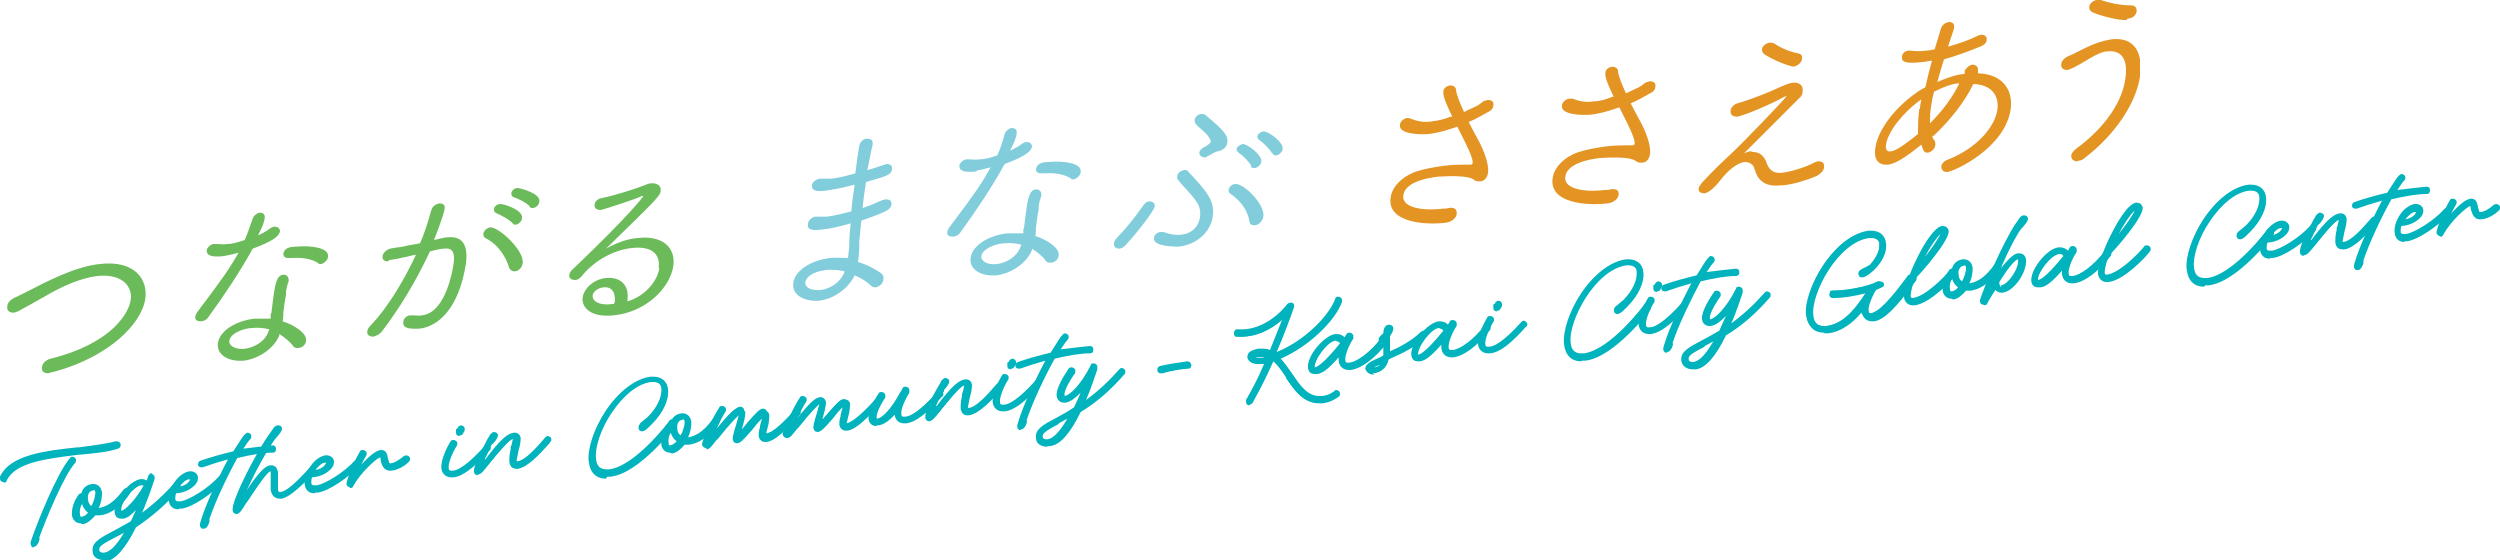 <?xml version="1.0" encoding="UTF-8"?>
<svg id="_レイヤー_1" data-name="レイヤー_1" xmlns="http://www.w3.org/2000/svg" xmlns:xlink="http://www.w3.org/1999/xlink" version="1.1" viewBox="0 0 375 84">
  <!-- Generator: Adobe Illustrator 29.7.1, SVG Export Plug-In . SVG Version: 2.1.1 Build 8)  -->
  <defs>
    <style>
      .st0 {
        fill: none;
      }

      .st1 {
        fill: #82cddb;
      }

      .st2 {
        fill: #e39423;
      }

      .st3 {
        clip-path: url(#clippath-1);
      }

      .st4 {
        fill: #00b3bc;
      }

      .st5 {
        clip-path: url(#clippath);
      }

      .st6 {
        fill: #6cbb5a;
      }
    </style>
    <clipPath id="clippath">
      <rect class="st0" x="1" width="320" height="56"/>
    </clipPath>
    <clipPath id="clippath-1">
      <rect class="st0" y="26" width="375" height="58"/>
    </clipPath>
  </defs>
  <g class="st5">
    <g>
      <path class="st6" d="M7.3,56c-.8,0-1.1-.4-1-.9,0-.5.5-1.1,1.3-1.3,9.6-2.4,11.8-7.2,12-8.8.3-1.8-1-4-5-3.6-2.4.3-5,1.4-7.6,2.9-1.4.8-2.8,1.6-4.3,2.4-.3.1-.5.2-.7.2-.7,0-1-.4-.9-1,0-.4.4-.9,1-1.2,1.3-.6,2.8-1.4,4.4-2.2,4.1-2,6.5-2.7,8.5-2.9,5.2-.6,7.2,2.3,6.8,5.2-.3,2-1.7,4.1-4,6.1-4.5,3.8-10.2,5-10.3,5h0Z"/>
      <path class="st6" d="M33.7,38.4c-2.4.3-2.7-.3-2.7-.8,0-.4.5-.9,1-1,.1,0,.3,0,.4,0,.5,0,1,.1,1.7,0,.8,0,1.7-.3,2.6-.6.5-1.1.8-2.1,1.2-3.2.2-.5.6-.8,1-.9.5,0,.9.2.8.8,0,.5-.5,1.7-1,2.6.7-.3,1.4-.7,1.9-1.1.2-.1.4-.2.6-.2.5,0,.8.3.8.7-.1.7-1.1,1.5-4.1,2.6-1.8,3.3-4.2,6.9-6.6,10.2-.3.5-.8.7-1.2.7-.5,0-.9-.2-.8-.7,0-.2.1-.4.3-.7,4-5.3,4.8-6.5,6.2-8.9-.8.2-1.5.4-2.2.5h0ZM40.7,47c.1-1,.3-2.2.4-3.1.3-1.9.6-2.6,1.4-2.7.4,0,.8.2.8.8,0,0,0,.1,0,.2-.2.5-.3.9-.4,1.5v.6c-.2.8-.3,1.8-.4,2.6,0,.4,0,.8-.1,1.3,1.9.6,3.7,1.9,3.5,2.9,0,.6-.6,1.1-1.2,1.1-.3,0-.6,0-.8-.4-.5-.6-1.2-1.2-2-1.7,0,0,0,.1,0,.2-.8,2-3.1,3.5-5.3,3.8-2.2.2-4.2-.8-3.9-2.7.3-1.8,2.7-3.3,5.5-3.6.8,0,1.6,0,2.4,0v-.7ZM37.7,49.2c-1.3.1-3.1.8-3.3,1.9-.1.8,1,1.4,2.4,1.2,1.4-.2,2.9-1.1,3.4-2.4l.2-.5c-.8-.2-1.7-.3-2.6-.2h0ZM47.8,39.5c-1.1-.7-2.5-.9-4-.8-.2,0-.4,0-.6,0h0c-.5,0-.7-.3-.7-.6.1-.9,1-1.1,1.9-1.1,2.1-.2,5,.1,4.8,1.5,0,.5-.6,1-1,1.1-.1,0-.3,0-.4,0Z"/>
      <path class="st6" d="M58.2,39.2c-.6,0-.9-.3-.8-.8,0-.4.5-.9,1.1-1.1.9-.2,1.7-.2,2.8-.5l1.7-.3c.6-1.3,1.2-3.2,1.7-5,.2-.6.7-.9,1.2-1,.5,0,.9.2.8.8-.1.8-1.2,3.7-1.6,4.7,1.3-.3,1.7-.4,2-.4,1.9-.2,3.2.7,2.8,3.9-1.1,7-4.3,9.5-7,9.8-.7,0-2.6.2-2.4-1,0-.5.5-1,1.1-1,.1,0,.2,0,.3,0,.5,0,1,.1,1.4,0,3.6-.4,4.6-6.9,4.7-7.5.3-1.7,0-2.7-1.4-2.5-.2,0-.5,0-2.1.4-2.1,4.5-4.6,8.6-7.2,12-.4.5-.9.7-1.3.8-.5,0-1-.2-.9-.8,0-.3.2-.6.6-1,2.3-2.4,4.8-6.4,6.7-10.5-.2,0-2.8.7-4,.8h0ZM76.4,40.3c-.4-1.6-1.6-3.6-3.6-4.6-.2-.1-.3-.3-.3-.6,0-.4.5-.9,1-1,1.3-.1,5.2,3.5,4.9,5.4-.1.7-.7,1.2-1.2,1.2-.3,0-.6-.1-.8-.5h0ZM76.9,33.5c-.4-.5-1.7-1.2-2.4-1.5-.3-.1-.4-.3-.4-.6,0-.4.4-.8,1-.8.5,0,3.4.9,3.2,2.1,0,.5-.5.9-.9,1-.2,0-.4,0-.5-.2h0ZM79.5,31c-.4-.5-1.7-1.2-2.4-1.4-.3-.1-.4-.3-.4-.6,0-.4.5-.8.9-.8.4,0,3.5.8,3.3,2,0,.5-.5,1-1,1-.2,0-.3,0-.5-.2Z"/>
      <path class="st6" d="M98.8,40.2c.2-1.4-.3-3.4-4-3-3,.3-6,2.2-7.6,4.3-.3.3-.6.5-.9.5-.6,0-1-.3-.9-.8,0-.2.2-.6.6-.9,8.3-7.9,10.5-10.8,10.5-10.9s0,0,0,0c0,0-.1,0-.2,0-1.3.6-5.7,2-6.2,2.1-.7,0-1-.4-.9-.8,0-.4.4-.9,1.1-1,2-.4,5.1-1.4,6.6-2,.3-.1.5-.2.7-.2,1-.1,1.6.4,1.5,1.1,0,.5-.2.9-4,4.6-1.3,1.3-2.9,2.8-4.2,4.1,1.4-.8,3.2-1.5,4.8-1.6,3.4-.4,5.7,1.2,5.3,4.2-.5,3.3-4.1,6.9-8.9,7.4-3.9.4-4.9-1.5-4.7-2.7.2-1.3,1.6-2.7,3.5-2.9,2-.2,3.6.9,3.2,3.5h0c2.3-.6,4.5-2.8,4.8-5ZM92.2,45.5c.2-1.6-.4-2.5-1.6-2.4-.4,0-1.5.3-1.7,1.2-.1.7.7,1.6,3,1.3h.2v-.2h0Z"/>
      <path class="st1" d="M123,45.1c-2.1.2-4.3-.7-4-2.7.2-1.6,2.3-3.3,5.5-3.7.9-.1,1.8,0,2.7,0,.1-.8.2-1.6.2-2.4,0-.8.1-1.7.2-2.8-1.7.5-3,.8-4.1.9-1.4.2-2.5.2-2.3-.8,0-.5.5-1,1.1-1.1h.3c.4,0,.8,0,1.4,0,.9-.1,2.2-.4,3.7-.8.1-1.3.3-2.7.5-4l-.8.2c-1.1.3-2.3.5-3.5.7-1,.1-2.2.2-2.1-.8,0-.4.5-.9,1.2-1,0,0,.2,0,.3,0,.4,0,.9,0,1.4,0,1-.1,2.2-.4,3.6-.8.1-.8.2-1.6.3-2.3.1-.7.2-1.3.3-1.8.1-.7.7-1.1,1.1-1.1.6,0,1,.2.9.9h0c-.3,1.2-.5,2.5-.8,3.8.3,0,2.8-.9,2.9-.9.6,0,.9.3.8.8-.1.8-.7,1-3.9,1.9-.2,1.3-.4,2.6-.5,3.9.9-.3,1.9-.7,3-1.2.2,0,.3-.1.5-.1.6,0,.9.3.8.8-.1.7-.5,1-4.5,2.4-.1,1.1-.2,2.1-.3,3,0,.9,0,2.1-.2,3.2,1.4.4,2.6,1.1,3.5,1.7.3.3.4.6.3.9,0,.6-.6,1.1-1.1,1.2-.2,0-.5,0-.7-.2-.6-.6-1.5-1.2-2.5-1.6-.9,1.9-3.1,3.6-5.4,3.8h0ZM123.9,40.5c-2.4.3-3,1.3-3.1,1.8-.1.9,1,1.3,2.3,1.2,1.6-.2,3.1-1.3,3.6-2.8-.9-.2-1.9-.3-2.9-.2h0Z"/>
      <path class="st1" d="M146.6,25.7c-2.4.3-2.7-.3-2.7-.8,0-.4.5-.9,1-1,.1,0,.3,0,.4,0,.5,0,1,.1,1.7,0,.8,0,1.7-.3,2.6-.6.5-1.1.8-2.1,1.1-3.2.2-.5.6-.8,1-.9.5,0,.9.2.8.8,0,.5-.5,1.7-1,2.6.7-.3,1.4-.7,1.9-1.1.2-.1.4-.2.6-.2.5,0,.8.3.8.7-.1.7-1.1,1.5-4.1,2.6-1.8,3.3-4.2,6.9-6.6,10.2-.3.5-.8.7-1.2.7-.5,0-.9-.2-.8-.7,0-.2.1-.4.3-.7,4-5.3,4.8-6.5,6.2-9-.8.2-1.5.4-2.2.5h0ZM153.6,34.2c.1-1,.3-2.2.4-3.1.3-1.9.6-2.6,1.4-2.7.4,0,.8.2.8.8,0,0,0,.1,0,.2-.2.5-.3.9-.4,1.5v.6c-.2.8-.3,1.8-.4,2.6,0,.4,0,.8-.1,1.3,1.9.6,3.7,1.9,3.5,2.9,0,.6-.6,1.1-1.2,1.1-.3,0-.6,0-.8-.4-.5-.6-1.2-1.2-2-1.7,0,0,0,.1,0,.2-.8,2-3.1,3.5-5.3,3.8-2.2.2-4.2-.8-3.9-2.7.3-1.8,2.7-3.3,5.5-3.6.8,0,1.7,0,2.4,0v-.7h.1ZM150.5,36.5c-1.2.1-3.1.8-3.3,1.9-.1.8,1,1.4,2.4,1.2,1.4-.2,2.9-1.1,3.4-2.4l.2-.5c-.8-.2-1.7-.3-2.6-.2ZM160.7,26.8c-1.1-.7-2.5-.9-4-.8-.2,0-.4,0-.6,0h0c-.5,0-.7-.3-.7-.6.1-.9,1-1.1,1.9-1.1,2.1-.2,5,.1,4.8,1.5,0,.5-.6,1-1,1.1-.1,0-.3,0-.4,0Z"/>
      <path class="st1" d="M167.9,37.3c-.5,0-.9-.3-.8-.8,0-.3.2-.6.6-1,1.1-1.1,2.7-3.1,3.8-4.7.3-.4.6-.6.9-.6.5,0,.9.3.8.8-.1.6-2.3,3.5-4.2,5.6-.4.5-.8.7-1.2.7ZM177,37c-.8,0-4.1,0-3.9-1.3,0-.4.5-.9,1-.9.1,0,.3,0,.4,0,1.1.4,2,.5,2.7.4,1.7-.2,2.6-1.3,2.8-2.6.1-.8,0-1.6-.5-2.3-.7-1.1-2-2.3-2.7-3.2-.2-.2-.3-.5-.2-.7,0-.5.6-.8,1-.9.2,0,.5,0,.6.2,2.7,2.9,4.1,4.4,3.7,6.8-.3,2.3-2.4,4.2-5.1,4.5h0ZM181,23.6s-.2,0-.3,0c-.5,0-.8-.3-.8-.7,0-.2.2-.5.5-.7.8-.4,1.1-.7,1.2-.9,0-.2,0-.4-.2-.6-.5-.9-1.6-1.5-2.1-2.2-.1-.2-.1-.3-.1-.5,0-.4.5-.9,1-.9.2,0,.5,0,.7.2.5.5,1.6,1.3,2.3,2.1.2.2,1.1,1.1.9,1.9,0,.6-.5,1.2-1.4,1.4-.4,0-1.2.6-1.7.8h0ZM187.4,33.1c-.4-2.1-1.9-3.4-2.8-4-.3-.2-.3-.4-.3-.6,0-.4.5-.9,1-.9,1.3-.1,4.5,3.1,4.2,4.9-.1.7-.8,1.3-1.3,1.3-.4,0-.7-.1-.8-.6h0ZM187.7,24.9c-.3-.6-1.3-1.6-1.9-2-.2-.1-.3-.3-.3-.5,0-.4.5-.7.9-.8.7,0,2.9,1.6,2.8,2.6,0,.5-.6,1-1,1-.2,0-.5,0-.6-.3h0ZM190.8,23c-.3-.6-1.3-1.6-1.9-2-.2-.1-.3-.4-.3-.5,0-.4.5-.7.9-.8.8,0,3,1.6,2.9,2.6,0,.5-.6,1-1,1-.2,0-.4,0-.5-.3h0Z"/>
      <path class="st2" d="M217.9,17.6c-.6-1.2-1.5-3.1-1.4-3.8,0-.6.5-.9,1-1,.4,0,.9.2.9.7.1.8.6,2,1.2,3.3.6-.3,1.3-.6,1.9-.9.4-.2.6-.4,1-.7.3-.1.5-.2.7-.2.6,0,.9.3.8.8,0,.4-.3.8-.8,1-.9.5-1.9,1.1-2.9,1.5.5,1,1.1,2.1,1.6,3,.4.8,1.5,3.1,1.3,4.6-.1.8-.6,1.3-1.2,1.3-.3,0-.7,0-1-.3-.9-.6-3.7-.5-5.3-.4-4.2.5-5.1,1.9-5.2,2.8-.3,1.7,2.5,2.4,5.9,2,.3,0,.6,0,.9-.1.6-.1,1.3,0,1.2.9,0,.5-.7,1.2-1.6,1.3-3.1.4-8.9,0-8.3-3.8.2-1.5,1.6-3.1,3.9-3.9,1.3-.4,2.5-.6,3.8-.8,1.4-.2,2.7-.2,3.9-.2h.3c.3,0,.4-.1.4-.3,0-.6-.3-1.5-2.3-5.4-.6.2-2.5.9-4.3,1.1-1,.1-4.6.1-4.3-1.4,0-.4.5-.9,1-1,.2,0,.4,0,.6.1,1,.4,2.1.6,3.2.4.9-.1,1.8-.3,2.8-.7h.3c0-.1,0-.1,0-.1Z"/>
      <path class="st2" d="M242.2,14.8c-.6-1.2-1.5-3.1-1.4-3.8,0-.6.5-.9,1-1,.4,0,.9.2.9.7.1.8.6,2,1.2,3.3.6-.3,1.3-.6,1.9-.9.4-.2.6-.4,1-.7.3-.1.5-.2.7-.2.6,0,.9.3.8.8,0,.4-.3.8-.8,1-.9.5-1.9,1.1-2.9,1.5.5,1,1.1,2.1,1.6,3,.4.8,1.5,3.1,1.3,4.6-.1.8-.6,1.3-1.2,1.3-.3,0-.7,0-1-.3-.9-.6-3.7-.5-5.3-.4-4.2.5-5.1,1.9-5.2,2.8-.3,1.7,2.5,2.4,5.9,2,.3,0,.6,0,.9-.1.6-.1,1.3,0,1.2.8,0,.5-.7,1.2-1.6,1.3-3.1.4-8.9,0-8.3-3.8.2-1.5,1.6-3.1,3.9-3.9,1.3-.4,2.5-.6,3.8-.8,1.4-.2,2.7-.2,3.9-.2h.3c.3,0,.4-.1.4-.3,0-.6-.3-1.5-2.3-5.4-.6.2-2.5.9-4.3,1.1-1,.1-4.6.1-4.3-1.4,0-.4.5-.9,1-1,.2,0,.4,0,.6,0,1,.4,2.1.6,3.2.4.9,0,1.8-.3,2.8-.7h.3c0-.1,0-.1,0-.1Z"/>
      <path class="st2" d="M262.6,22.8c1.1-.1,1.9.4,2.3,1.4.4,1.2,1,1.9,2.5,1.7,1-.1,3.5-.8,4.7-1.5.2-.1.5-.2.7-.2.6,0,.9.3.8.9,0,.4-.4.9-1.1,1.3-1.4.6-3.3,1.2-5,1.4h-.4c-2.6.3-3.5-1-3.9-2.4-.2-.8-.8-1.1-1.5-1.1-1,.1-2.4,1.1-3.7,2.8-1.2,1.5-1.9,1.8-2.3,1.9-.1,0-1,0-.9-.7,0-.2.2-.5.5-.9,1.1-1.2,2.7-2.8,3.8-3.8,2-1.8,8.8-8.9,8.9-9.2,0,0,0,0,0,0,0,0-.1,0-.3.1-4,2.1-6.9,3-7.1,3-.8,0-1.1-.4-1-.9,0-.4.4-.9,1-1.1,1.1-.3,3.4-1.1,5.2-1.9,2-.9,2.5-1.1,3.1-1.2,1.1-.1,1.6.5,1.5,1.3,0,.4-.2.8-.6,1.1-1.6,1.6-5.2,5.2-8.2,8.2.4-.2.9-.3,1.3-.4h0ZM269.1,10c-.6,0-3.2-1-4.5-1.9-.2-.2-.3-.4-.3-.7,0-.5.6-.9,1.1-1,.2,0,.5,0,.7.1.9.6,2.1,1.2,3.6,1.5.5.1.7.4.6.8,0,.5-.6,1.1-1.3,1.2Z"/>
      <path class="st2" d="M289.8,20.2c0,.4.2.7.4.9.1.2.1.4.1.6,0,.6-.6,1.1-1.1,1.2-.5,0-.6,0-1-1.2-2.7,2.2-4.1,2.9-5,3-1.2.1-2.2-.5-1.9-2.5.4-2.9,3.2-6.2,5.9-8.1.5-.4,1-.7,1.6-1,.3-1.3.6-2.6,1-4-.5,0-.9.2-1.4.2-2.6.3-3.2,0-3.1-.8,0-.4.4-.9,1-.9.1,0,.3,0,.4,0,.6.1,1.3.1,2.1,0,.4,0,.9-.1,1.4-.2l.9-3c.2-.7.7-1,1.2-1.1.5,0,.9.2.8.8,0,0,0,.1,0,.2l-.9,2.7c1.5-.4,3.2-1,4.6-1.7.1,0,.3-.1.4-.1.5,0,.9.3.8.8,0,.4-.4.8-1,1-1.7.7-3.6,1.4-5.4,1.9-.4,1.2-.7,2.3-1,3.4,2.3-1,3.5-1.2,4.1-1.2v-.5c.3-.5.7-.8,1.1-.9.5,0,.9.2.9.8v.3s0,.1,0,.2c3.7.1,5.3,2.5,4.9,5.4-.9,5.9-8.5,9.3-9.5,9.4-.6,0-.9-.3-.9-.8,0-.4.4-.9,1.1-1.1,4.4-1.8,6.9-4.9,7.3-7.4.3-2.1-.8-3.8-3.6-3.9-1.3,2.7-3.6,5.6-6.1,7.9h0ZM288,16.3c0-.4.1-.9.2-1.4-2.7,1.9-5,4.8-5.3,6.8-.1.8.2,1.1.7,1,.9,0,3.1-1.8,4.1-2.6,0-1.1,0-2.4.2-3.8h0ZM290.1,13.8c-.2.7-.3,1.3-.4,1.9-.2,1-.2,2-.2,2.8,1.8-1.8,3.4-3.9,4.4-6-.8,0-2.1.4-3.9,1.3Z"/>
      <path class="st2" d="M311.6,24.2c-.6,0-1-.4-.9-.9,0-.3.3-.6.6-.9,4.7-3.4,7.1-7.4,7.5-10.6.4-2.5-.3-4.3-2.6-4.1-.8,0-1.8.5-2.8,1.1-2.3,1.4-2.9,1.6-3.3,1.7-.7,0-1-.4-.9-.9,0-.4.4-.9,1.1-1.2.8-.3,1.8-.9,2.7-1.3,1.2-.6,2.5-1,3.7-1.2,3.4-.4,4.8,1.9,4.3,5.6-.6,3.9-3.6,8.6-8.3,12.2-.3.3-.7.4-.9.4h0ZM319,3c-1,.1-4-.6-5.2-1.2-.3-.2-.5-.5-.4-.8,0-.4.5-.9,1.1-1,.2,0,.4,0,.6,0,1.2.4,2.8.8,4.5.8.7,0,.9.4.9.8,0,.6-.6,1.2-1.4,1.2h0Z"/>
    </g>
  </g>
  <g class="st3">
    <g>
      <path class="st4" d="M5.1,82.1c-.2,0-.3,0-.4-.2-.1-.2-.2-.5,0-.9.9-2.7,3.9-10.1,5.8-12.3.1-.1.2-.2.3-.2.3,0,.6.2.6.5,0,.1,0,.3-.1.4-1.7,1.9-4.3,8.2-5.4,11.2,0,0,0,0,0,0,0,0,0,.2,0,.4-.1.4-.4,1-.8,1h0ZM.5,72.3c-.3,0-.5-.2-.5-.5,0-.1,0-.2,0-.3,1.5-3.3,6.9-3.9,11.6-4.4h.3c2-.3,4-.5,5.4-.9h0s.2,0,.2,0c.3,0,.6.2.6.5,0,.3-.1.5-.4.6-1.5.5-3.5.7-5.7.9h-.2c-4.7.6-9.5,1.1-10.8,3.9,0,.2-.2.3-.4.3h0,0Z"/>
      <path class="st4" d="M.3,71.8s0-.1,0-.2c1.5-3.2,6.8-3.8,11.5-4.3,2.2-.3,4.2-.5,5.7-.9,0,0,0,0,0,0,.1,0,.3,0,.3.2,0,.1,0,.3-.2.3-1.6.5-3.7.7-5.9,1-4.7.5-9.6,1.1-11,4,0,0-.1.2-.2.2-.1,0-.3,0-.3-.2H.3ZM10.7,68.8s.1,0,.2,0c.1,0,.3,0,.3.2,0,0,0,.1,0,.2-1.7,1.9-4.4,8.3-5.5,11.4.2,0,.2.2.2.3-.1.4-.3.8-.6.8-.4,0-.4-.3-.3-.7.9-2.8,3.9-10.1,5.8-12.2h0Z"/>
      <path class="st4" d="M12.1,78.5c-.7,0-1.2-.5-1.3-1.2-.1-1,.3-2.2,1-3.1.1-.2.3-.2.4-.2.2-.8.8-1.3,1.6-1.4h.2c.7,0,1.2.5,1.3,1.3,0,.7-.1,1.5-.5,2.3,2.2-.3,3.6-2.7,3.7-2.7,0-.1.2-.2.4-.3.3,0,.6.2.6.5,0,.1,0,.2,0,.3,0,0-1.8,3-4.5,3.3-.1,0-.3,0-.4,0s-.2,0-.3,0c-.6.7-1.2,1.2-1.8,1.3h-.2ZM12.3,75.6c-.3.5-.4,1.1-.3,1.6,0,.3.1.3.2.3.3,0,.7-.2,1-.6-.4-.3-.7-.7-.9-1.3h0ZM13.9,73.6c-.5,0-.8.6-.7,1.3,0,.3.2.8.5,1,.4-.7.6-1.5.6-2,0-.4-.2-.4-.3-.4v-.3.3c0,0,0,0,0,0Z"/>
      <path class="st4" d="M11.1,77.2c-.1-.9.3-2.1,1-2.9.1-.1.2-.2.3-.1h0c.1-.7.7-1.3,1.4-1.4.7,0,1.1.3,1.2,1,0,.8-.2,1.7-.7,2.6.1,0,.3,0,.4,0,2.1-.3,3.6-2.3,3.9-2.9,0,0,.1-.1.2-.1.1,0,.3,0,.3.2,0,0,0,.1,0,.2-.3.6-2,2.8-4.3,3.1-.3,0-.6,0-.8,0-.5.7-1.1,1.2-1.7,1.3-.7,0-1.1-.3-1.2-1h0ZM13.5,76.8c-.6-.3-1-.9-1.1-1.7,0,0,0-.1,0-.2-.5.7-.8,1.6-.7,2.3,0,.4.2.5.6.5.4,0,.9-.4,1.3-.9h0ZM14.5,74c0-.4-.3-.6-.6-.6-.6,0-1.1.8-1,1.6,0,.7.4,1.1.9,1.4.5-.7.8-1.7.7-2.4Z"/>
      <path class="st4" d="M15.5,84c-.9,0-1.6-.5-1.6-1.3-.2-1.3,1.1-2,3-3,.9-.5,1.7-.9,2.7-1.5.3-.5.5-1.1.8-1.7-.6.6-1.3,1.3-2,1.3h-.2c-.6,0-.9-.3-1-.9-.1-.8.4-2,1.2-3.1.9-1.1,1.9-1.8,2.7-1.9h.2c.2,0,.5,0,.7.2l.2-.6c0-.2.2-.3.4-.4.3,0,.6.2.6.5h0c0,0,0,.2,0,.2,0,.1-.1.3-.2.6-.3,1-1,2.9-1.8,4.8,1.8-1.3,3.4-2.8,5-4.6.1-.1.2-.2.3-.2.3,0,.6.2.6.5,0,.1,0,.3-.1.4-2,2.3-4.2,4.2-6.6,5.8-1.6,3.2-3.1,4.9-4.5,5.1,0,0-.2,0-.3,0h0ZM18.6,79.9c-.5.3-.9.5-1.3.7-1.7.9-2.5,1.3-2.4,1.9,0,.3.3.4.6.4h.1c.9-.1,1.9-1.1,3-3h0ZM21.2,72.8c-.5,0-1.3.7-2,1.5-.7.9-1.1,1.8-1,2.3.6,0,2.4-2,3.3-3.7,0,0,0,0,0-.1,0,0-.1,0-.2,0v-.3.3c0,0,0,0,0,0Z"/>
      <path class="st4" d="M14.1,82.6c-.1-1.1,1.1-1.8,2.8-2.7.8-.4,1.7-.9,2.8-1.6.5-1.1,1-2.2,1.4-3.3-.9,1.2-2,2.3-2.8,2.4-.5,0-.9-.2-.9-.7-.2-1.7,2.1-4.6,3.7-4.8.4,0,.7.1,1,.3.2-.5.3-.8.3-1,0-.1.1-.2.2-.2.1,0,.3,0,.3.2,0,0,0,0,0,.1-.2.6-1.1,3.5-2.4,6.2,1.7-1.2,3.7-2.8,5.8-5.2,0,0,.1,0,.2,0,.1,0,.3,0,.3.2,0,0,0,.1,0,.2-2.4,2.7-4.7,4.5-6.6,5.7-1.2,2.6-2.8,4.8-4.4,5-.9.1-1.5-.3-1.6-1.1h0ZM19.2,79.2c-.8.5-1.5.8-2.1,1.2-1.8.9-2.6,1.4-2.5,2.2,0,.4.5.7,1,.6,1.3-.2,2.5-1.9,3.6-4h0ZM21.7,73.1c.1-.3-.1-.6-.5-.6-1.3.2-3.4,2.8-3.2,4.2,0,.2,0,.3.3.2.8,0,2.6-2.1,3.5-3.8Z"/>
      <path class="st4" d="M26.8,76.4c-.9,0-1.4-.5-1.5-1.4-.1-.8.2-1.8.9-2.7.6-.9,1.5-1.5,2.2-1.6h.2c.6,0,1.1.4,1.1,1,0,.3-.1.7-.5,1.1-.3.3-1.2,1.1-2.8,1.2-.1.3-.1.6-.1.8,0,.3.1.4.5.4s.2,0,.3,0c1.3-.2,4.2-2,5.7-3.7,0,0,.2-.2.3-.2.3,0,.6.2.6.5,0,.2,0,.3-.1.4-1.7,1.8-4.7,3.9-6.4,4.1-.1,0-.3,0-.4,0h0ZM28.4,71.9c-.5,0-1,.5-1.5,1.1,1.2-.2,1.6-.9,1.6-1.1h0v-.3.3c0,0,0,0,0,0Z"/>
      <path class="st4" d="M25.5,75.1c-.2-1.6,1.4-3.8,2.8-4,.6,0,1,.2,1,.7,0,.5-.9,2-3.2,2.1-.1.4-.2.8-.2,1.1,0,.5.3.7,1,.6,1.4-.2,4.3-2.1,5.9-3.8,0,0,.1,0,.2,0,.1,0,.3,0,.3.2,0,0,0,.2,0,.2-1.8,1.9-4.7,3.8-6.2,4-1,.1-1.5-.2-1.6-1.1h0ZM28.9,71.9c0-.2-.2-.3-.4-.2-.7,0-1.5.8-1.9,1.7,1.8-.1,2.4-1.1,2.4-1.4h0Z"/>
      <path class="st4" d="M30.5,79.3c-.2,0-.3,0-.4-.2-.2-.2-.1-.6,0-.9.7-2.4,2.5-6.3,4.1-9.3-1.4.4-2.7.8-3.8,1.2h-.2c-.3,0-.5-.2-.5-.4,0-.3.1-.5.4-.6,1.4-.5,3.2-1,4.9-1.4.2-.3.3-.5.5-.8.5-.7.9-1.5,1.3-1.8,0,0,.2-.2.3-.2.3,0,.6.2.6.5,0,.1,0,.3-.1.4-.3.3-.7.9-1.1,1.5h0c1.7-.2,3.2-.4,4.4-.5.3,0,.5.2.5.5,0,.1,0,.3-.1.4,0,.1-.2.2-.4.2-1.4,0-3.2.3-5.3.8-1.5,2.7-3.3,6.5-4.2,9.2,0,0,0,0,0,0,0,0,0,.2,0,.4-.1.4-.4,1-.8,1h0,0Z"/>
      <path class="st4" d="M30.3,78.3c.7-2.5,2.7-6.7,4.4-9.8-1.6.4-3.2.9-4.4,1.3,0,0,0,0,0,0-.1,0-.3,0-.3-.2,0-.1,0-.2.2-.3,1.3-.5,3.1-1,4.9-1.5.7-1,1.3-2.2,1.8-2.7,0,0,.1,0,.2,0,.1,0,.3,0,.3.2,0,0,0,.2,0,.2-.4.5-1,1.4-1.5,2.2,1.8-.4,3.5-.7,5-.7.1,0,.3,0,.3.2,0,.1,0,.3-.2.3h0c-1.6,0-3.5.4-5.4.8-1.6,2.9-3.5,6.9-4.4,9.5.2,0,.2.2.2.3-.1.4-.3.8-.6.8-.4,0-.4-.3-.3-.7h0Z"/>
      <path class="st4" d="M35.5,77.1c-.3,0-.6-.2-.6-.6-.2-1.4,3.5-8.6,5.5-11.4.3-.4.5-.7.7-1,.2-.2.4-.3.6-.3.4,0,.6.2.6.5,0,.4-.4.8-.8,1.3l-.2.2c-1.3,1.8-3.2,5.3-4.3,7.8.2-.3.3-.5.5-.8,1.4-2,2.3-2.9,3-3h.2c.6,0,.9.4,1,1.1,0,.4,0,1,0,1.4,0,.4,0,.8,0,1.1,0,.4.2.4.3.4.9,0,2.5-1.5,4.5-3.7,0,0,.2-.2.3-.2.3,0,.6.2.6.5,0,.2,0,.3-.2.4-1.3,1.4-3.6,3.8-5,4,0,0-.2,0-.2,0-.8,0-1.3-.5-1.4-1.4,0-.3,0-.7,0-1.3v-.2c0-.4,0-.8,0-1,0-.1,0-.2,0-.2-.2,0-.7.4-2.2,2.6-.4.6-.8,1.2-1.2,1.8l-.3.4c-.6,1-1,1.6-1.4,1.6h0,0Z"/>
      <path class="st4" d="M36,75.3c0,.2,0,.3.1,0,0,0,.3-.5.4-.7.4-.6.8-1.2,1.2-1.8,1.3-1.9,2.2-2.8,2.9-2.8.5,0,.8.3.9.8,0,.4,0,.9,0,1.4,0,.4,0,.8,0,1.1,0,.5.3.7.7.7,1-.1,2.9-2,4.5-3.8,0,0,.1,0,.2,0,.1,0,.3,0,.3.2,0,0,0,.2,0,.2-2.2,2.4-3.9,3.8-4.9,3.9-.7,0-1.3-.3-1.4-1.1,0-.3,0-.8,0-1.2,0-.5,0-.9,0-1.3,0-.3-.1-.4-.3-.4-.5,0-1.3.9-2.5,2.6-.4.6-.8,1.3-1.2,1.8-.7,1.1-1.1,1.9-1.5,1.9-.2,0-.4-.1-.4-.3-.1-1.2,3.3-8.2,5.5-11.3.3-.4.5-.7.7-1,.1-.1.3-.2.4-.2.2,0,.3,0,.3.2,0,.3-.5.8-.9,1.2-1.8,2.5-4.5,7.8-5.1,9.8h0Z"/>
      <path class="st4" d="M47.2,74c-.9,0-1.4-.5-1.5-1.4-.1-.8.2-1.8.9-2.7.6-.9,1.5-1.5,2.2-1.6h.2c.6,0,1.1.4,1.1,1,0,.3-.1.7-.5,1.1-.3.3-1.2,1.1-2.8,1.2-.1.3-.1.6-.1.8,0,.3.1.4.5.4s.2,0,.3,0c1.3-.2,4.2-2,5.7-3.7,0,0,.2-.2.3-.2.3,0,.6.2.6.5,0,.2,0,.3-.1.4-1.7,1.8-4.7,3.9-6.4,4.1-.1,0-.3,0-.4,0h0ZM48.8,69.4c-.5,0-1,.5-1.5,1.1,1.2-.2,1.6-.9,1.6-1.1h0v-.3.3c0,0,0,0,0,0Z"/>
      <path class="st4" d="M45.9,72.6c-.2-1.6,1.4-3.8,2.8-4,.6,0,1,.2,1.1.7,0,.5-.9,2-3.2,2.1-.1.4-.2.8-.2,1.1,0,.5.3.7,1,.6,1.4-.2,4.3-2.1,5.9-3.8,0,0,.1,0,.2,0,.1,0,.3,0,.3.2,0,0,0,.2,0,.2-1.8,1.9-4.7,3.8-6.2,4-1,.1-1.5-.2-1.6-1.1h0ZM49.3,69.4c0-.2-.2-.3-.4-.2-.7,0-1.5.8-1.9,1.7,1.8-.1,2.4-1.1,2.4-1.4h0Z"/>
      <path class="st4" d="M52.5,73.1h-.1c-.3-.1-.5-.4-.4-.7.3-1.4,1.5-3.9,2-4.7,0-.1.2-.2.4-.2.3,0,.6.2.6.5,0,.1,0,.3-.1.4-.2.3-.4.7-.7,1.3,1-1.1,2.1-2.1,2.9-2.2h.1c.7,0,.9.6,1,1.3.2.7.2.7.3.7.5,0,1.1-.3,2.1-1.1,0,0,.2-.1.3-.1.3,0,.6.2.6.5,0,.2,0,.3-.2.5-.6.6-1.6,1.2-2.6,1.3h-.2c-1,0-1.3-1-1.4-1.6,0-.2,0-.3-.1-.4-.7.3-3,2.4-4,4.3-.1.3-.3.3-.5.3h0,0Z"/>
      <path class="st4" d="M52.4,72.8c-.2,0-.2-.2-.2-.3.3-1.4,1.4-3.8,2-4.6,0,0,.1-.1.2-.1.1,0,.3,0,.3.2,0,0,0,.1,0,.2-.2.4-.7,1.2-1.1,2.2-.2.4,0,.5.2.1,1.2-1.5,2.6-2.7,3.3-2.8.5,0,.7.3.9,1.1.2.8.3,1,.7.9.9-.1,1.8-.8,2.2-1.2,0,0,0,0,.2,0,.1,0,.3,0,.3.2,0,0,0,.2-.1.2-.4.3-1.4,1.2-2.5,1.3-1,.1-1.1-.8-1.3-1.4-.1-.6-.2-.7-.3-.6-.7,0-3.3,2.5-4.3,4.5,0,.2-.2.2-.3.2h0Z"/>
      <path class="st4" d="M67.7,71.6c-.8,0-1.4-.5-1.5-1.4-.1-1.2.9-3.3,1.4-4,0-.1.2-.2.4-.2.3,0,.6.2.6.5,0,.1,0,.3-.1.4-.7,1.1-1.3,2.7-1.2,3.3,0,.4.2.4.4.4h.2c.7,0,2.2-.8,4.8-3.7,0,0,.2-.2.3-.2.3,0,.6.2.6.5,0,.2,0,.3-.2.4-2.3,2.6-4.1,3.9-5.4,4-.1,0-.2,0-.3,0h0ZM68.9,65.4c-.3,0-.5-.2-.5-.5,0-.2,0-.3,0-.3v-.2c.2-.1.3-.2.3-.3,0-.1.2-.2.4-.3.3,0,.6.2.6.5,0,.1,0,.2,0,.3l-.3.5c0,.1-.2.2-.4.2h0Z"/>
      <path class="st4" d="M66.5,70.3c-.1-1,.8-3,1.4-3.9,0,0,.1-.1.2-.1.1,0,.3,0,.3.2,0,0,0,.1,0,.2-.8,1.2-1.3,2.8-1.3,3.5,0,.5.3.7.9.6,1.1-.1,2.8-1.4,4.9-3.8,0,0,0,0,.2,0,.1,0,.3,0,.3.2,0,0,0,.2,0,.2-2.2,2.5-4,3.8-5.3,4-.9.1-1.4-.3-1.5-1.1h0ZM68.6,64.9s0-.1,0-.2c0-.1.3-.4.3-.6,0,0,.1-.1.2-.1.1,0,.3,0,.3.2,0,0,0,.1,0,.2-.1.2-.2.4-.3.5,0,0-.1.1-.2.1-.1,0-.3,0-.3-.2Z"/>
      <path class="st4" d="M71.7,71.3c-.3,0-.6-.2-.6-.6-.1-.9,1.3-3.4,1.8-4.4.2-.5.5-.8.6-1.1.2-.2.4-.4.6-.4.3,0,.5.2.6.4,0,.4-.3.9-.8,1.4h-.1c-.4.9-.8,1.7-1.1,2.3h.1c2.2-2.9,3.3-3.9,4.3-4h.1c.5,0,.8.3.9.8,0,.5-.1,1.2-.3,1.8-.1.6-.3,1.3-.3,1.7,1.2,0,3.1-2.2,4.3-3.6,0,0,.2-.2.3-.2.3,0,.6.2.6.5,0,.2,0,.3-.2.4-1.7,1.9-3.5,3.8-4.9,4h-.2c-.6,0-.9-.4-1-1,0-.5,0-1.2.2-1.9v-.3c.2-.5.3-1,.3-1.3-.5.2-2.1,2-3.4,3.6-1,1.3-1.4,1.8-1.9,1.8h0,0Z"/>
      <path class="st4" d="M73.7,65.4c.1-.2.3-.3.4-.3.1,0,.3,0,.3.2,0,.3-.4.9-.8,1.4-.6,1.1-1.2,2.1-1.5,2.9-.1.4,0,.5.3.1.2-.2.3-.4.6-.7,2.1-2.6,3.2-3.7,4.1-3.8.4,0,.7.2.7.6,0,.4-.1,1.1-.3,1.8-.2.7-.3,1.4-.3,1.8,0,.2.1.3.3.3,1.2-.1,2.9-2,4.5-3.7,0,0,.1,0,.2,0,.1,0,.3,0,.3.2,0,0,0,.2,0,.2-1.6,1.8-3.4,3.7-4.8,3.9-.5,0-.8-.2-.9-.7,0-.5.1-1.3.3-2,.1-.6.3-1.2.2-1.6,0-.2-.1-.2-.2-.2-.6,0-1.6,1.1-3.6,3.6-.9,1.1-1.4,1.7-1.7,1.7-.2,0-.4-.1-.4-.4,0-.6.7-2.2,1.8-4.2.2-.5.4-.8.6-1.1h0Z"/>
      <path class="st4" d="M90.9,71.8c-1.5,0-2.4-.9-2.6-2.6-.2-1.9.8-4.9,2.5-7.5,2-3,4.5-4.9,6.8-5.2.1,0,.3,0,.4,0,1.2,0,2.1.7,2.2,1.9.2,1.5-.7,3.5-2.4,5.2l-.3.3c-.4.4-.8.8-1.2.8-.4,0-.6-.4-.5-.7,0-.2.2-.4.3-.6.1-.1.3-.2.5-.4l.6-.5c1.4-1.4,2.1-3,2-4.2,0-.8-.7-1-1.2-1s-.2,0-.3,0c-2,.2-4.2,2-6,4.7-1.6,2.4-2.5,5.2-2.3,6.8.1,1.1.6,1.6,1.6,1.6s.2,0,.4,0c3.9-.5,9-7.2,9-7.3,0-.1.2-.2.4-.2.3,0,.6.2.6.5,0,.1,0,.2,0,.4,0,0-5.4,7.2-9.8,7.7-.2,0-.3,0-.5,0h0Z"/>
      <path class="st4" d="M96.3,64.5c-.1,0-.3-.2-.2-.4,0-.2.1-.3.3-.4.3-.2.6-.5,1.1-.9,1.4-1.5,2.2-3.2,2-4.4-.1-.9-.7-1.3-1.8-1.2-4.7.6-9,8.4-8.6,11.8.2,1.4.9,2,2.2,1.8,3.8-.5,8.6-6.5,9.2-7.4,0,0,.1,0,.2-.1.1,0,.3,0,.3.2,0,0,0,.1,0,.2-.7.9-5.6,7.1-9.6,7.6-1.6.2-2.6-.6-2.8-2.3-.4-3.6,4.1-11.8,9.1-12.4,1.3-.2,2.2.5,2.4,1.6.2,1.5-.7,3.4-2.4,5-.5.5-1,1.1-1.4,1.1h0Z"/>
      <path class="st4" d="M100.5,67.9c-.7,0-1.2-.5-1.3-1.2-.1-1,.3-2.2,1-3.1.1-.2.3-.2.4-.2.2-.8.8-1.3,1.6-1.4h.2c.7,0,1.2.5,1.3,1.3,0,.7-.1,1.5-.5,2.3,2.2-.3,3.6-2.7,3.7-2.7.1-.2.2-.2.4-.3.3,0,.6.2.6.5,0,.1,0,.2,0,.3,0,0-1.8,2.9-4.5,3.3-.1,0-.3,0-.4,0s-.2,0-.3,0c-.6.7-1.2,1.2-1.8,1.3h-.2ZM100.6,64.9c-.3.5-.4,1.1-.3,1.6,0,.3.1.3.2.3.3,0,.7-.3,1-.6-.4-.3-.7-.7-.9-1.3ZM102.3,63c-.5,0-.8.6-.7,1.3,0,.5.2.8.5,1,.4-.7.6-1.5.6-2,0-.4-.2-.4-.3-.4v-.3.3c0,0,0,0,0,0Z"/>
      <path class="st4" d="M99.5,66.6c-.1-.9.3-2.1,1-2.9.1-.1.2-.2.3-.1h0c.1-.7.7-1.3,1.4-1.4.7,0,1.1.3,1.2,1,0,.8-.2,1.7-.7,2.6.1,0,.3,0,.4,0,2.1-.3,3.6-2.3,3.9-2.9,0,0,.1-.1.2-.1.1,0,.3,0,.3.2,0,0,0,.1,0,.2-.3.6-2,2.8-4.3,3.1-.3,0-.6,0-.8,0-.5.7-1.1,1.2-1.7,1.3-.7,0-1.1-.3-1.2-1h0ZM101.9,66.1c-.6-.3-1-.9-1.1-1.7,0,0,0-.1,0-.2-.5.7-.8,1.6-.7,2.3,0,.4.2.5.6.5.4,0,.9-.4,1.3-.9h0ZM102.9,63.3c0-.4-.3-.6-.6-.6-.6,0-1.1.8-1,1.6,0,.7.4,1.1.9,1.4.5-.7.8-1.7.7-2.4Z"/>
      <path class="st4" d="M105.9,67.2c-.3,0-.5-.2-.6-.5,0-.7,1.6-4.1,2.6-5.6,0-.1.2-.2.4-.2.3,0,.6.2.6.5,0,.1,0,.3-.1.4-.4.6-.9,1.6-1.3,2.5,1.9-2.3,2.7-3.1,3.4-3.1h0c.5,0,.8.3.9.7,0,.5-.2,1.4-.5,2.4,0,0,0,.2,0,.3.2-.2.4-.5.7-.8,1.4-1.6,1.9-2.2,2.5-2.2h.1c.5,0,.8.3.8.8,0,.5-.1,1.3-.3,1.9-.1.5-.2.8-.2.9,1.2-.3,3.1-2.3,4.3-3.6,0,0,.2-.2.3-.2.3,0,.6.2.6.5,0,.2,0,.3-.2.4-1.7,1.9-3.5,3.8-4.9,4h-.2c-.5,0-.9-.3-1-.9,0-.3,0-.8.2-1.3v-.2c.1-.4.2-.8.3-1.1-.4.3-1.2,1.3-1.5,1.7-1.3,1.5-1.7,1.9-2.2,2-.4,0-.6-.2-.7-.6,0-.3.1-.9.4-1.8.2-.6.4-1.4.5-1.8-.3.3-1.1,1-3.1,3.5l-.3.3c-.7.9-1,1.3-1.4,1.3h0,0Z"/>
      <path class="st4" d="M105.6,66.6c0-.5,1.4-3.8,2.5-5.5,0,0,.1-.1.2-.1.1,0,.3,0,.3.2,0,0,0,.1,0,.2-.5.9-1.3,2.4-1.8,3.5-.1.3,0,.4.3,0,2.2-2.7,3.2-3.8,3.9-3.9.3,0,.6.2.6.5,0,.5-.3,1.5-.5,2.3-.1.3-.2.5-.2.7,0,.3,0,.4.2.1.3-.3.6-.7,1-1.2,1.3-1.5,1.9-2.1,2.3-2.1.4,0,.6.2.7.6,0,.4-.1,1.2-.3,1.8-.2.7-.2,1-.2,1.1,0,.2,0,.2.3.2,1.2-.1,2.9-2,4.5-3.7,0,0,0,0,.2,0,.1,0,.3,0,.3.2,0,0,0,.2,0,.2-1.6,1.8-3.4,3.7-4.8,3.9-.5,0-.8-.2-.9-.6,0-.3.1-.8.2-1.3.2-.6.3-1.3.3-1.6,0,0,0-.1-.1-.1-.2,0-.7.5-1.9,1.9-1.2,1.4-1.7,1.9-2,1.9-.2,0-.4-.1-.4-.3,0-.3.2-1,.4-1.7.4-1.3.5-1.8.5-2,0,0,0-.1-.1,0-.4,0-1.4,1.1-3.5,3.6-.7.9-1.2,1.5-1.5,1.6-.2,0-.3-.1-.3-.3h0Z"/>
      <path class="st4" d="M118,65.7c-.3,0-.5-.2-.6-.5,0-.7,1.6-4.1,2.6-5.6,0-.1.2-.2.4-.2.3,0,.6.2.6.5,0,.1,0,.3-.1.4-.4.6-.9,1.6-1.3,2.4,1.9-2.3,2.7-3.1,3.4-3.1h0c.5,0,.8.3.9.7,0,.5-.2,1.4-.5,2.4,0,0,0,.2,0,.2.2-.2.4-.5.7-.8,1.4-1.6,1.9-2.2,2.5-2.2h0c.6,0,.9.3.9.8,0,.5-.1,1.3-.3,1.9-.1.6-.2.8-.2.9,1.2-.3,3.1-2.3,4.3-3.6,0,0,.2-.2.3-.2.3,0,.6.2.6.5,0,.2,0,.3-.2.4-1.7,1.9-3.5,3.8-4.9,4h-.2c-.5,0-.9-.3-1-.9,0-.3,0-.8.2-1.3v-.2c.1-.4.2-.8.3-1.1-.4.3-1.2,1.3-1.5,1.7-1.3,1.5-1.7,1.9-2.2,2-.4,0-.6-.2-.7-.6,0-.3.1-.9.4-1.8.2-.6.4-1.4.5-1.8-.3.3-1.2,1.1-3.1,3.5l-.3.3c-.7.9-1,1.3-1.4,1.3h0,0Z"/>
      <path class="st4" d="M117.7,65.2c0-.5,1.4-3.8,2.5-5.5,0,0,.1-.1.2-.1.1,0,.3,0,.3.2,0,0,0,.1,0,.2-.5.9-1.3,2.4-1.8,3.5-.1.3,0,.4.3,0,2.2-2.7,3.2-3.8,3.9-3.9.3,0,.6.2.6.5,0,.5-.2,1.5-.5,2.3-.1.3-.2.5-.2.7,0,.3,0,.4.2.1.3-.3.6-.7,1-1.2,1.3-1.5,1.9-2.1,2.3-2.1.4,0,.6.2.7.6,0,.4-.1,1.2-.3,1.8-.2.7-.2,1-.2,1.1,0,.2,0,.2.3.2,1.2-.1,2.9-2,4.5-3.7,0,0,0,0,.2,0,.1,0,.3,0,.3.2,0,0,0,.2,0,.2-1.6,1.8-3.4,3.7-4.8,3.9-.5,0-.8-.2-.9-.6,0-.3.1-.8.2-1.3.2-.6.3-1.3.3-1.6,0,0,0-.1-.1-.1-.2,0-.7.5-1.9,1.9-1.2,1.4-1.7,1.9-2,1.9-.2,0-.4-.1-.4-.3,0-.3.2-1,.4-1.7.4-1.3.5-1.8.5-2,0,0,0-.1-.1,0-.4,0-1.4,1.1-3.5,3.6-.7.9-1.2,1.5-1.5,1.6-.2,0-.3-.1-.3-.3h0Z"/>
      <path class="st4" d="M131.4,63.9c-.6,0-1-.4-1.1-1-.2-1.1.7-2.7,1.5-3.9,0-.1.2-.2.4-.2.3,0,.6.2.6.5,0,.1,0,.2,0,.3-.9,1.4-1.4,2.6-1.3,3.1,0,.1,0,.1,0,.1.8,0,2.2-1.5,3.5-3.9,0,0,.4-.6.4-.7,0-.1.2-.2.4-.2.3,0,.6.2.6.5,0,.1,0,.3,0,.4-.6,1-1.3,2.4-1.2,3.2,0,.4.2.4.4.4h.2c.7,0,2.2-.8,4.8-3.7,0,0,.2-.2.3-.2.3,0,.6.2.6.5,0,.2,0,.3-.2.4-2.3,2.6-4.1,3.9-5.4,4-.1,0-.2,0-.3,0-.8,0-1.3-.5-1.4-1.3-.9,1-1.7,1.5-2.4,1.6h-.2,0Z"/>
      <path class="st4" d="M134.2,62.1c0-.2,0-.4,0-.6-.9,1.2-1.9,2-2.7,2.1-.5,0-.9-.3-1-.8-.1-.8.4-2.1,1.4-3.7,0,0,.1-.1.2-.1.1,0,.3,0,.3.2,0,0,0,.1,0,.2-.9,1.5-1.4,2.7-1.3,3.3,0,.3.2.4.4.3,1-.1,2.5-1.8,3.7-4.1,0,0,.3-.4.4-.6,0,0,.1-.1.2-.1.1,0,.3,0,.3.2,0,0,0,.1,0,.2-.6,1-1.4,2.6-1.3,3.4,0,.5.3.7.9.6,1.1-.1,2.8-1.4,4.9-3.8,0,0,0,0,.2,0,.1,0,.3,0,.3.2,0,0,0,.2,0,.2-2.2,2.5-4,3.8-5.3,4-.9.1-1.4-.3-1.5-1.1h0Z"/>
      <path class="st4" d="M139.4,63.2c-.3,0-.6-.2-.6-.6-.1-.9,1.2-3.4,1.8-4.4.3-.5.5-.8.6-1.1.2-.2.4-.4.6-.4.3,0,.5.2.6.4,0,.4-.3.9-.8,1.4v.2c-.6.8-.9,1.5-1.2,2.2h.1c2.2-2.9,3.3-3.9,4.3-4h.1c.5,0,.8.3.9.8,0,.5-.1,1.2-.3,1.8-.1.6-.3,1.3-.3,1.7,1.2,0,3.1-2.2,4.3-3.6,0,0,.2-.2.3-.2.3,0,.6.2.6.5,0,.2,0,.3-.2.4-1.7,1.9-3.5,3.8-4.9,4h-.2c-.6,0-.9-.4-1-1,0-.5,0-1.2.2-1.9v-.3c.2-.5.3-1,.3-1.3-.5.1-2.1,2-3.4,3.6-1,1.3-1.4,1.8-1.9,1.8h0,0Z"/>
      <path class="st4" d="M141.5,57.3c.1-.2.3-.3.4-.3.1,0,.3,0,.3.2,0,.3-.4.9-.8,1.4-.6,1.1-1.2,2.1-1.5,2.9-.1.4,0,.5.3.1.2-.2.3-.4.6-.7,2.1-2.6,3.2-3.7,4.1-3.8.4,0,.7.2.7.6,0,.4-.1,1.1-.3,1.8-.2.7-.3,1.4-.3,1.8,0,.2.1.3.3.3,1.2-.1,2.9-2,4.5-3.7,0,0,0,0,.2,0,.1,0,.3,0,.3.2,0,0,0,.2,0,.2-1.6,1.8-3.4,3.7-4.8,3.9-.5,0-.8-.2-.9-.7,0-.5.1-1.3.3-2,.1-.6.3-1.2.2-1.6,0-.2-.1-.2-.2-.2-.6,0-1.6,1.1-3.6,3.6-.9,1.1-1.4,1.7-1.7,1.7-.2,0-.4-.1-.4-.4,0-.6.7-2.2,1.8-4.2.3-.5.4-.8.6-1.1h0Z"/>
      <path class="st4" d="M150.4,61.7c-.8,0-1.4-.5-1.5-1.4-.1-1.2.9-3.2,1.4-4,0-.1.2-.2.4-.2.3,0,.6.2.6.5,0,.1,0,.3-.1.4-.7,1.1-1.3,2.7-1.2,3.3,0,.4.2.4.4.4h.2c.7,0,2.2-.8,4.8-3.7,0,0,.2-.2.3-.2.3,0,.6.2.6.5,0,.2,0,.3-.2.4-2.3,2.6-4.1,3.9-5.4,4-.1,0-.2,0-.3,0ZM151.6,55.4c-.3,0-.5-.2-.5-.5,0-.2,0-.3,0-.3v-.2c.2-.1.3-.2.3-.3,0-.1.2-.2.4-.3.3,0,.6.2.6.5,0,.1,0,.2,0,.3l-.3.5c0,.1-.2.2-.4.2h0Z"/>
      <path class="st4" d="M149.2,60.3c-.1-1,.8-3,1.4-3.9,0,0,.1-.1.2-.1.1,0,.3,0,.3.2,0,0,0,.1,0,.2-.8,1.2-1.3,2.8-1.3,3.5,0,.5.3.7.9.6,1.1-.1,2.8-1.4,4.9-3.8,0,0,0,0,.2,0,.1,0,.3,0,.3.2,0,0,0,.2,0,.2-2.2,2.5-4,3.8-5.3,4-.8.1-1.4-.3-1.5-1.1h0ZM151.3,54.9s0-.1,0-.2c0-.1.3-.4.3-.6,0,0,.1-.1.2-.1.1,0,.3,0,.3.2,0,0,0,.1,0,.2-.1.2-.2.4-.3.5,0,0-.1.1-.2.1-.1,0-.3,0-.3-.2Z"/>
      <path class="st4" d="M153.1,64.5c-.2,0-.3,0-.4-.2-.2-.2-.1-.6,0-.9.7-2.4,2.5-6.3,4.1-9.3-1.4.4-2.7.8-3.8,1.2h-.2c-.3,0-.5-.2-.5-.4,0-.3.1-.5.4-.6,1.4-.5,3.2-1,4.9-1.4.2-.3.3-.5.5-.8.5-.8.9-1.5,1.3-1.9,0,0,.2-.2.3-.2.3,0,.6.2.6.5,0,.1,0,.3-.1.4-.3.3-.7.9-1.1,1.5h0c1.7-.2,3.2-.4,4.4-.5.3,0,.5.2.5.5,0,.1,0,.3-.1.4,0,.1-.2.2-.4.2-1.4,0-3.2.3-5.3.8-1.5,2.7-3.3,6.5-4.2,9.2,0,0,0,0,0,0,0,0,0,.2,0,.4-.1.4-.4,1-.8,1h0,0Z"/>
      <path class="st4" d="M152.9,63.5c.7-2.5,2.7-6.7,4.4-9.8-1.6.4-3.2.9-4.4,1.3,0,0,0,0,0,0-.1,0-.3,0-.3-.2,0-.1,0-.2.2-.3,1.3-.5,3.1-1,4.9-1.5.7-1,1.3-2.2,1.8-2.7,0,0,.1,0,.2,0,.1,0,.3,0,.3.2,0,0,0,.2,0,.2-.4.5-1,1.4-1.5,2.2,1.8-.4,3.5-.7,5-.7.1,0,.3,0,.3.2s0,.3-.2.3h0c-1.6,0-3.5.4-5.4.8-1.6,2.9-3.5,6.9-4.4,9.5.2,0,.2.2.2.3-.1.4-.3.8-.6.8-.4,0-.4-.3-.3-.7h0Z"/>
      <path class="st4" d="M157,67c-.9,0-1.6-.5-1.6-1.3-.2-1.3,1.1-2,3-3,.7-.4,1.7-.9,2.7-1.6.4-.8.7-1.5,1-2.2-.7.7-1.5,1.4-2.3,1.5h-.2c-.6,0-1-.4-1.1-1-.1-.8.5-2.2,1.8-4.1,0-.1.2-.2.4-.2.3,0,.6.2.6.5,0,.1,0,.2,0,.3-1.6,2.3-1.7,3.2-1.6,3.4,0,.1,0,.1,0,.1.8-.1,2.5-1.8,3.9-4.6,0-.2.2-.3.4-.3.3,0,.6.2.6.5h0c0,0,0,.3,0,.3,0,0,0,.2-.1.4-.3.8-.8,2.5-1.6,4.3,1.8-1.3,3.4-2.8,5-4.6.1-.1.2-.2.3-.2.3,0,.6.2.6.5,0,.2,0,.3-.1.4-2,2.3-4.1,4.2-6.6,5.7-1.6,3.3-3.1,4.9-4.5,5.1,0,0-.2,0-.3,0h0ZM158.8,63.6c-1.7.9-2.5,1.4-2.4,1.9,0,.3.3.4.6.4h.1c.9-.1,1.9-1.2,3-3.1-.4.2-1.3.7-1.3.7h0Z"/>
      <path class="st4" d="M155.6,65.6c-.1-1.1,1.1-1.8,2.8-2.7.8-.4,1.8-.9,2.8-1.6.6-1.3,1.2-2.7,1.6-3.8-1.1,1.6-2.3,2.6-3.1,2.7-.5,0-.9-.3-1-.8-.1-.8.5-2.1,1.7-3.9,0,0,.1-.1.2-.1.1,0,.3,0,.3.2,0,0,0,.1,0,.2-1.2,1.7-1.8,3-1.7,3.6,0,.3.2.4.4.3,1-.1,2.7-2.1,4.1-4.7,0,0,.1-.1.2-.2.1,0,.3,0,.3.2,0,0,0,0,0,.1-.1.3-.9,2.9-2.1,5.6,1.7-1.2,3.7-2.8,5.8-5.2,0,0,.1,0,.2,0,.1,0,.3,0,.3.2,0,0,0,.1,0,.2-2.4,2.7-4.7,4.5-6.6,5.7-1.2,2.5-2.8,4.8-4.4,5-.9.1-1.5-.3-1.6-1.1h0ZM160.8,62.2c-.8.5-1.5.8-2.1,1.2-1.8.9-2.6,1.4-2.5,2.2,0,.4.5.7,1,.6,1.3-.2,2.5-1.9,3.6-4h0Z"/>
      <path class="st4" d="M174.1,56c-.3,0-.5-.2-.5-.5,0-.3.1-.5.4-.6,1.2-.3,3.4-.6,4.1-.7.3,0,.5.2.6.5,0,.1,0,.3-.1.4,0,.1-.2.2-.3.2-.7,0-2.7.3-3.9.7h-.1Z"/>
      <path class="st4" d="M173.8,55.5c0-.1,0-.3.2-.3,1.2-.3,3.3-.6,4-.7.1,0,.3,0,.3.2s0,.3-.2.3h0c-.7,0-2.7.3-3.9.7h0c-.1,0-.3,0-.3-.2h0Z"/>
      <path class="st4" d="M187.4,60.8c-.3,0-.5-.2-.5-.5,0-.1,0-.2,0-.3.8-1.4,1.8-3.2,2.7-5.4-.1,0-.3,0-.4,0-.2,0-.3,0-.5,0-.9,0-1.5-.4-1.6-1,0-.3.1-.7.5-.9.3-.2.7-.3,1.1-.4.2,0,.3,0,.5,0,.4,0,.9,0,1.3.2.6-1.5,1.2-3,1.8-4.5-1.8,1.6-4,2.5-6,2.5s-.6,0-.7,0c-.5,0-.5-.4-.5-.5,0-.3.1-.6.5-.6h0c.2,0,.4,0,.5,0h.2c2.4,0,5-1.5,6.8-3.8.1-.1.3-.2.4-.2s.2,0,.3,0c.3.1.4.4.3.7-.7,2-1.6,4.4-2.6,6.7,3.8-1.5,7.7-5.1,8.8-8,0-.2.2-.3.4-.3.3,0,.6.2.6.5h0c0,0,0,.3,0,.3-1.1,3-5.2,6.8-9.2,8.5.6.6,1.1,1.4,1.7,2.2,1.2,1.8,2.3,3.4,4.1,3.4s.3,0,.4,0c1-.1,1.5-.5,1.8-.7.1-.1.2-.2.3-.2.3,0,.6.2.6.5,0,.2,0,.4-.2.5-.4.3-1.1.8-2.4,1-.2,0-.4,0-.5,0-2.4,0-3.8-2.1-5-3.9-.6-.9-1.2-1.8-1.9-2.4h0c-1.1,2.5-2.2,4.6-3.1,6.2,0,.1-.2.2-.4.3h0,0ZM188.4,53.7c.1,0,.2,0,.4,0s.2,0,.3,0c.2,0,.4,0,.6-.1-.2,0-.3,0-.5,0s-.2,0-.3,0c-.2,0-.4,0-.5.1h0Z"/>
      <path class="st4" d="M193.1,56.5c-.7-1-1.3-1.9-2-2.5-.1,0-.2,0-.3.1-1,2.3-2.1,4.5-3.2,6.3,0,0-.1.1-.2.1-.1,0-.3,0-.3-.2,0,0,0-.1,0-.2,1-1.6,2-3.7,3-5.8-.3,0-.6.1-.9.2-.9.1-1.7-.1-1.8-.7,0-.5.6-.9,1.4-1,.7,0,1.3,0,1.8.3.9-2,1.6-4,2.3-5.8-1.9,2-4.4,3.2-6.7,3.2-.3,0-.5,0-.7,0-.2,0-.3-.1-.3-.2,0-.1,0-.3.3-.4.2,0,.5,0,.7.1,2.4,0,5.2-1.5,7.1-3.9.1-.1.2-.2.4,0h0c.1,0,.2.2.1.4-.7,2.1-1.7,4.6-2.7,7.1,0,0,0,0,0,0,3.8-1.4,8.2-5.2,9.3-8.3,0-.1.1-.2.2-.2.1,0,.3,0,.3.2,0,0,0,0,0,.1-1.2,3.2-5.5,7-9.4,8.5.7.7,1.3,1.6,1.9,2.4,1.3,1.9,2.5,3.8,4.8,3.5,1.1-.1,1.6-.6,2-.8,0,0,0,0,.1,0,.1,0,.3,0,.3.2,0,.1,0,.2-.1.3-.3.3-1,.8-2.3.9-2.6.3-4-1.8-5.3-3.7h0ZM190.4,53.7h0c-.5-.3-1-.5-1.5-.4-.5,0-.9.3-.9.4,0,.2.5.3,1.2.2.4,0,.8-.1,1.2-.3h0Z"/>
      <path class="st4" d="M197.2,56.1c-.6,0-.9-.3-1-.9-.1-.8.4-2,1.3-3.1.9-1.1,2-1.9,2.8-2h.2c.5,0,.9.2,1.2.5,0,0,.2-.4.3-.5,0-.1.2-.2.4-.2.3,0,.6.2.6.5,0,.1,0,.2,0,.4-.7,1-1.3,2.6-1.2,3.2,0,.4.2.4.4.4h.2c1.1-.1,3.1-1.5,4.8-3.7,0-.1.2-.2.4-.2.3,0,.6.2.6.5,0,.1,0,.3-.1.4-1.9,2.4-3.9,3.9-5.5,4.1-.1,0-.2,0-.3,0-.8,0-1.4-.5-1.5-1.4,0-.1,0-.3,0-.5-1.5,1.7-2.4,2.4-3.2,2.5h-.2,0ZM200.4,51.1c-.6,0-1.4.7-2.1,1.6-.7.9-1.1,1.8-1.1,2.4.9-.1,3-2.6,3.8-3.6-.1-.2-.3-.3-.5-.3v-.3.3c0,0,0,0,0,0Z"/>
      <path class="st4" d="M196.4,55.1c-.2-1.6,2.2-4.6,3.9-4.8.6,0,1.1.2,1.4.7.2-.3.3-.5.5-.8,0,0,.1-.1.2-.1.1,0,.3,0,.3.2,0,0,0,.1,0,.2-.7,1.1-1.4,2.7-1.3,3.4,0,.5.3.7.9.6,1.1-.1,3.2-1.5,4.9-3.8,0,0,.1,0,.2,0,.1,0,.3,0,.3.2,0,0,0,.2,0,.2-2.1,2.6-4,3.8-5.3,4-.9.1-1.4-.3-1.5-1.1,0-.3,0-.6,0-.8,0-.3-.1-.2-.2,0-1.6,1.8-2.5,2.6-3.3,2.7-.5,0-.9-.2-.9-.7h0ZM201.3,51.5c-.1-.4-.5-.7-.9-.6-1.4.2-3.6,2.9-3.4,4.2,0,.2,0,.2.3.2.7,0,2-1.3,4.1-3.8Z"/>
      <path class="st4" d="M206.1,56.2c-.7,0-1.2-.4-1.3-.9,0-.7.8-1.1,2.4-1.8l.3-.2c0-.6,0-1.2,0-1.8,0,0,0,0-.1,0-.3,0-.6-.2-.6-.5,0-.2,0-.3.1-.4,0,0,.4-.5.6-.6,0-.4.1-1.2.8-1.3.4,0,.7.2.7.6,0,.3-.2.7-.5,1.1v.7c0,.5,0,1.1,0,1.6,1.6-.7,3.4-1.7,4.6-2.9,0,0,.2-.1.3-.2.3,0,.6.2.6.5,0,.1,0,.3-.1.4-1.3,1.4-3.5,2.5-5.6,3.4-.3,1.3-1.1,1.9-2.2,2.1,0,0-.2,0-.2,0h0ZM207,54.7c-.3.1-.6.3-.9.4.4,0,.7-.2.9-.4Z"/>
      <path class="st4" d="M205.1,55.2c0-.5.9-.9,2.4-1.6,0,0,.2,0,.3-.1.1-.7.1-1.5,0-2.3v-.2c0,0-.1.2-.2.2,0,0,0,0-.2,0-.1,0-.3,0-.3-.2,0,0,0-.2,0-.2.3-.3.5-.5.6-.7,0-.7.2-1,.6-1.1.2,0,.4.1.5.3,0,.2-.1.5-.5.9v.8c0,.6,0,1.4,0,2,1.8-.8,3.8-1.8,5.1-3.1,0,0,.1,0,.2,0,.1,0,.3,0,.3.2,0,0,0,.2,0,.2-1.4,1.5-3.7,2.6-5.6,3.4-.2,1-.8,1.9-2,2-.6,0-1.1-.2-1.2-.7h0ZM207.6,54.2c-1.3.6-2,.8-2,1,0,.1.3.2.6.2.7,0,1.2-.6,1.4-1.2Z"/>
      <path class="st4" d="M212.7,54.2c-.6,0-.9-.3-1-.9-.1-.8.4-2,1.3-3.1.9-1.1,2-1.9,2.8-2h.2c.5,0,.9.2,1.2.5,0,0,.2-.4.3-.5,0-.1.2-.2.4-.2.3,0,.6.2.6.5,0,.1,0,.2,0,.4-.7,1-1.3,2.6-1.2,3.2,0,.4.2.4.4.4h.2c1.1-.1,3.1-1.5,4.8-3.7,0-.1.2-.2.3-.2.3,0,.6.2.6.5,0,.1,0,.3-.1.4-1.9,2.4-3.9,3.9-5.5,4.1-.1,0-.2,0-.3,0-.8,0-1.4-.5-1.5-1.4,0-.1,0-.3,0-.5-1.5,1.7-2.4,2.4-3.2,2.5h-.2,0ZM215.9,49.2c-.6,0-1.4.7-2.1,1.6-.7.9-1.1,1.8-1.1,2.4.9-.1,3-2.6,3.8-3.6-.1-.2-.3-.3-.5-.3v-.3.3c0,0,0,0,0,0Z"/>
      <path class="st4" d="M212,53.3c-.2-1.6,2.2-4.6,3.9-4.8.6,0,1.1.2,1.4.7.2-.3.3-.5.5-.8,0,0,.1-.1.2-.1.1,0,.3,0,.3.2,0,0,0,.1,0,.2-.7,1.1-1.4,2.7-1.3,3.4,0,.5.3.7.9.6,1.1-.1,3.2-1.5,4.9-3.8,0,0,.1,0,.2,0,.1,0,.3,0,.3.2,0,0,0,.2,0,.2-2.1,2.6-4,3.8-5.3,4-.9.1-1.4-.3-1.5-1.1,0-.3,0-.6,0-.8,0-.3-.1-.2-.2,0-1.6,1.8-2.5,2.6-3.3,2.7-.5,0-.9-.2-.9-.7ZM216.9,49.6c-.1-.4-.5-.7-.9-.6-1.4.2-3.6,2.9-3.4,4.2,0,.2,0,.3.3.2.7,0,2-1.3,4.1-3.8h0Z"/>
      <path class="st4" d="M223.2,53c-.8,0-1.4-.5-1.5-1.4-.1-1.2.9-3.2,1.4-4,0-.1.2-.2.4-.2.3,0,.6.2.6.5,0,.1,0,.3-.1.4-.7,1.1-1.3,2.7-1.2,3.3,0,.4.2.4.4.4h.2c.7,0,2.2-.8,4.8-3.7,0,0,.2-.2.3-.2.3,0,.5.2.6.5,0,.2,0,.3-.2.4-2.3,2.6-4,3.9-5.4,4-.1,0-.2,0-.3,0h0ZM224.5,46.7c-.3,0-.5-.2-.5-.5,0-.1,0-.2,0-.3v-.2c.2-.1.3-.2.3-.3,0-.1.2-.2.4-.3.3,0,.6.2.6.5,0,.1,0,.2,0,.3-.1.2-.2.4-.3.5,0,.1-.2.2-.4.2h0,0Z"/>
      <path class="st4" d="M222,51.6c-.1-1,.8-3,1.4-3.9,0,0,.1-.1.2-.1.1,0,.3,0,.3.2,0,0,0,.1,0,.2-.8,1.2-1.3,2.8-1.3,3.5,0,.5.3.7.9.6,1.1-.1,2.8-1.4,4.9-3.8,0,0,0,0,.2,0,.1,0,.3,0,.3.2,0,0,0,.2,0,.2-2.2,2.5-4,3.8-5.3,4-.9.1-1.4-.3-1.5-1.1h0ZM224.2,46.2s0-.1,0-.2c0-.1.3-.4.3-.6,0,0,.1-.1.2-.1.1,0,.3,0,.3.2,0,0,0,.1,0,.2-.1.2-.2.4-.3.5,0,0-.1.1-.2.1-.2,0-.3,0-.3-.2h0Z"/>
      <path class="st4" d="M237.2,54.2c-1.5,0-2.4-.9-2.6-2.6-.2-1.9.8-4.9,2.5-7.5,2-3,4.5-4.9,6.8-5.2.1,0,.3,0,.4,0,1.2,0,2.1.7,2.2,1.9.2,1.5-.7,3.5-2.4,5.2l-.3.3c-.4.4-.8.8-1.2.8-.4,0-.6-.4-.5-.7,0-.2.2-.4.3-.5.2-.1.3-.2.5-.4l.6-.5c1.4-1.4,2.1-3,2-4.2,0-.8-.7-1-1.2-1s-.2,0-.3,0c-4.7.6-8.8,8.4-8.4,11.6.1,1.1.6,1.6,1.6,1.6s.2,0,.4,0c3.9-.5,9-7.2,9-7.3,0-.1.2-.2.4-.2.3,0,.6.2.6.5,0,.1,0,.3,0,.4,0,0-5.4,7.2-9.8,7.7-.2,0-.3,0-.5,0h0Z"/>
      <path class="st4" d="M242.6,46.9c-.1,0-.3-.2-.2-.4,0-.1.1-.3.2-.4.3-.2.6-.4,1.1-.9,1.4-1.5,2.2-3.2,2-4.4-.1-.9-.7-1.3-1.8-1.2-4.7.6-9,8.4-8.6,11.8.2,1.4.9,2,2.2,1.8,3.8-.5,8.6-6.5,9.2-7.4,0,0,.1-.1.2-.1.1,0,.3,0,.3.2,0,0,0,.1,0,.2-.7.9-5.6,7.1-9.6,7.6-1.6.2-2.6-.6-2.8-2.3-.4-3.6,4.1-11.8,9.1-12.4,1.3-.2,2.2.5,2.4,1.6.2,1.5-.7,3.4-2.4,5-.5.5-1,1.1-1.4,1.1h0Z"/>
      <path class="st4" d="M247.3,50.1c-.8,0-1.4-.5-1.5-1.4-.1-1.2.9-3.2,1.4-4,0-.1.2-.2.4-.2.3,0,.6.2.6.5,0,.1,0,.3-.1.4-.7,1.1-1.3,2.7-1.2,3.3,0,.4.2.4.4.4h.2c.7,0,2.2-.8,4.8-3.7,0,0,.2-.2.3-.2.3,0,.6.2.6.5,0,.2,0,.3-.2.4-2.3,2.6-4.1,3.9-5.4,4-.1,0-.2,0-.3,0h0ZM248.5,43.8c-.3,0-.5-.2-.5-.5,0-.2,0-.3,0-.3v-.2c.2-.1.3-.2.3-.3,0-.1.2-.2.4-.3.3,0,.6.2.6.5,0,.1,0,.2,0,.3l-.3.5c0,.1-.2.2-.4.2h0Z"/>
      <path class="st4" d="M246.1,48.7c-.1-1,.8-3,1.4-3.9,0,0,.1-.1.2-.1.1,0,.3,0,.3.2,0,0,0,.1,0,.2-.8,1.2-1.3,2.8-1.3,3.5,0,.5.3.7.8.6,1.1-.1,2.8-1.4,4.9-3.8,0,0,0,0,.2,0,.1,0,.3,0,.3.2,0,0,0,.2,0,.2-2.2,2.5-4,3.8-5.3,4-.9.1-1.4-.3-1.5-1.1h0ZM248.2,43.3s0-.1,0-.2c0-.1.3-.4.3-.6,0,0,.1-.1.2-.1.1,0,.3,0,.3.2,0,0,0,.1,0,.2-.1.2-.2.4-.3.5,0,0-.1.1-.2.1-.1,0-.3,0-.3-.2Z"/>
      <path class="st4" d="M250,52.9c-.2,0-.3,0-.4-.2-.2-.2-.1-.6,0-.9.7-2.4,2.5-6.3,4.1-9.3-1.4.4-2.7.8-3.8,1.2h-.2c-.3,0-.5-.2-.5-.4,0-.3.1-.5.4-.6,1.4-.5,3.2-1,4.9-1.4.2-.3.3-.5.5-.8.5-.8.9-1.5,1.3-1.9.1-.1.2-.2.3-.2.3,0,.6.2.6.5,0,.1,0,.3-.1.4-.3.3-.7.9-1.1,1.5h0c1.7-.2,3.2-.4,4.4-.5.3,0,.5.2.5.5,0,.1,0,.3-.1.4s-.2.2-.4.2c-1.4,0-3.2.3-5.3.8-1.4,2.6-3.3,6.5-4.2,9.2,0,0,0,0,0,0,0,0,0,.2,0,.4-.1.4-.4,1-.8,1h0,0Z"/>
      <path class="st4" d="M249.8,51.9c.7-2.5,2.7-6.7,4.4-9.8-1.6.4-3.2.9-4.4,1.3,0,0,0,0,0,0-.1,0-.3,0-.3-.2,0-.1,0-.2.2-.3,1.3-.5,3.1-1,4.9-1.5.7-1,1.3-2.2,1.8-2.7,0,0,.1,0,.2,0,.1,0,.3,0,.3.2,0,0,0,.1,0,.2-.4.5-1,1.4-1.5,2.2,1.8-.4,3.5-.7,5-.7.1,0,.3,0,.3.2s0,.3-.2.3h0c-1.6,0-3.5.4-5.4.8-1.6,2.9-3.5,6.9-4.4,9.5.2,0,.2.2.2.3-.1.4-.3.8-.6.8-.4,0-.4-.3-.3-.7h0Z"/>
      <path class="st4" d="M253.9,55.4c-.9,0-1.6-.5-1.7-1.3-.2-1.3,1.1-2,3-3,.9-.5,1.7-.9,2.7-1.5.3-.7.6-1.4,1-2.2-.7.7-1.5,1.4-2.3,1.5h-.2c-.6,0-1-.4-1.1-1-.1-.8.5-2.2,1.8-4.1,0-.1.2-.2.4-.2.3,0,.6.2.6.5,0,.1,0,.2,0,.3-1.6,2.3-1.7,3.2-1.6,3.4,0,.1,0,.1,0,.1.8-.1,2.5-1.8,3.9-4.6,0-.2.2-.3.4-.3.3,0,.6.2.6.5h0c0,0,0,.3,0,.3,0,0,0,.2-.1.4-.3.8-.8,2.5-1.6,4.3,1.8-1.3,3.4-2.8,5-4.6.1-.1.2-.2.3-.2.3,0,.6.2.6.5,0,.1,0,.3-.1.4-2,2.3-4.1,4.2-6.6,5.7-1.6,3.3-3.1,4.9-4.5,5.1,0,0-.2,0-.3,0h0ZM255.7,52c-1.7.9-2.5,1.3-2.4,1.9,0,.3.3.4.6.4h.1c.9-.1,1.9-1.2,3-3.1-.3.2-1.3.7-1.3.7h0Z"/>
      <path class="st4" d="M252.5,54c-.1-1.1,1.1-1.8,2.8-2.7.8-.4,1.8-.9,2.8-1.6.6-1.3,1.2-2.7,1.6-3.8-1.1,1.6-2.3,2.6-3.1,2.7-.5,0-.9-.3-1-.8-.1-.8.5-2.1,1.7-3.9,0,0,.1-.1.2-.1.1,0,.3,0,.3.2,0,0,0,.1,0,.2-1.2,1.7-1.8,3-1.7,3.6,0,.3.2.4.4.3,1-.1,2.7-2.1,4.1-4.7,0,0,.1-.1.2-.2.1,0,.3,0,.3.2,0,0,0,0,0,.1-.1.3-.9,2.9-2.1,5.6,1.7-1.2,3.7-2.8,5.8-5.2,0,0,.1,0,.2,0,.1,0,.3,0,.3.2,0,0,0,.1,0,.2-2.4,2.7-4.7,4.5-6.6,5.7-1.2,2.5-2.8,4.8-4.4,5-.9.1-1.5-.3-1.6-1.1h0ZM257.7,50.6c-.8.5-1.5.8-2.1,1.2-1.8.9-2.6,1.4-2.5,2.2,0,.4.5.7,1,.6,1.3-.2,2.5-1.9,3.6-4h0Z"/>
      <path class="st4" d="M273.6,49.9c-1.5,0-2.4-.9-2.6-2.6-.2-1.9.8-4.9,2.5-7.5,2-3,4.5-4.9,6.8-5.2.1,0,.3,0,.4,0,1.2,0,2.1.7,2.2,1.9.2,1.3-.6,2.9-1.9,4.1-1,.9-1.4,1-1.7,1h-.2c-.3-.1-.4-.5-.3-.7,0-.2.2-.4.4-.5.2-.1.3-.2.6-.3l.7-.4c.9-1,1.5-2.2,1.4-3,0-.8-.7-1-1.2-1s-.2,0-.3,0c-4.7.6-8.8,8.4-8.4,11.6.1,1.1.6,1.6,1.6,1.6s.2,0,.4,0c2.8-.3,4.8-3.4,5.8-4.9-1.5.4-3.3.7-4.7.7h-.2c-.3,0-.5-.2-.5-.5,0-.3.2-.6.5-.6h.3c1.8,0,4.8-.5,6.6-1.4h.2c.3,0,.6.2.6.4,0,.2,0,.4-.3.5-.3.1-.6.3-.9.4,0,.1-.2.3-.3.5-.5,1-.9,2.1-.8,2.6,0,.4.2.4.4.4h.2c1.1-.1,2.9-2,5.6-5.6,0-.1.2-.2.4-.2.3,0,.6.2.6.5,0,.1,0,.3-.1.4-3,4.1-4.8,5.9-6.3,6.1-.1,0-.2,0-.3,0-.8,0-1.4-.5-1.5-1.4-1.6,1.9-3.3,3-5.1,3.2-.2,0-.3,0-.5,0h0Z"/>
      <path class="st4" d="M282.2,36.5c-.1-.9-.7-1.3-1.8-1.2-4.7.6-9,8.4-8.6,11.8.2,1.4.9,2,2.2,1.8,3.1-.4,5.2-3.8,6.3-5.5,0,0,0,0,0-.1-1.8.6-4,.9-5.5.8-.1,0-.3-.1-.3-.2,0-.1,0-.3.2-.3h0c1.9,0,5.2-.5,7-1.4,0,0,0,0,0,0,.1,0,.3,0,.3.2,0,.1,0,.2-.2.3-.3.1-.6.3-1,.4,0,.1-.2.3-.4.6h0c-.5,1-.9,2.2-.8,2.7,0,.5.3.7.9.6,1.2-.1,3-2,5.7-5.7,0,0,.1-.1.2-.1.1,0,.3,0,.3.2,0,0,0,.1,0,.2-2.8,3.9-4.8,5.8-6.1,6-.9.1-1.4-.3-1.5-1.1,0-.2,0-.5,0-.8-1.2,1.7-3,3.5-5.4,3.8-1.6.2-2.6-.6-2.8-2.3-.4-3.6,4.1-11.8,9.1-12.4,1.3-.2,2.2.5,2.4,1.6.2,1.2-.7,2.8-1.8,3.9-.6.6-1.3,1.1-1.6,1-.1,0-.2-.2-.2-.4,0-.2.2-.3.3-.3.3-.2.7-.4,1.3-.7,1-1,1.6-2.3,1.5-3.3h0Z"/>
      <path class="st4" d="M286.9,45.8c-.7,0-1.2-.5-1.3-1.2-.2-1.9,3.6-10.4,5.7-10.7h.1c.5,0,.8.3.9.7.2,1.4-4,6.2-5.1,7.3-.4,1.1-.6,2-.6,2.5,0,.3.2.3.3.3,1.9-.2,4.9-3.3,5.6-4.2,0-.1.2-.2.4-.2.3,0,.6.2.6.5,0,.2,0,.3-.1.4-.5.7-3.8,4.3-6.2,4.6,0,0-.1,0-.2,0h0ZM291.1,35.1c-.6.5-1.5,1.8-2.4,3.5,1.2-1.5,2-2.8,2.4-3.5Z"/>
      <path class="st4" d="M285.8,44.5c-.2-1.9,3.6-10.2,5.5-10.4.4,0,.7.2.7.5.1,1.1-3.6,5.6-5,7.1-.4,1.2-.7,2.2-.6,2.7,0,.4.2.6.6.5,2-.2,5.1-3.5,5.7-4.3,0,0,.1-.1.2-.1.1,0,.3,0,.3.2,0,0,0,.1,0,.2-.6.8-3.8,4.3-6,4.6-.7,0-1.2-.3-1.2-1h0ZM291.4,34.7q0,0-.1,0c-.8.1-2.6,3-3.8,5.7,1.9-2.2,3.9-5.1,3.9-5.6Z"/>
      <path class="st4" d="M292.7,44.8c-.7,0-1.2-.5-1.3-1.2-.1-1,.3-2.2,1-3.1.1-.2.3-.2.4-.2.2-.8.8-1.3,1.6-1.4h.2c.7,0,1.2.5,1.3,1.3,0,.7-.1,1.5-.5,2.3,2.2-.3,3.6-2.7,3.7-2.7.1-.2.2-.2.4-.3.3,0,.6.2.6.5,0,.1,0,.2,0,.3,0,0-1.8,2.9-4.5,3.3-.1,0-.3,0-.4,0s-.2,0-.3,0c-.6.7-1.2,1.2-1.8,1.3h-.2,0ZM292.8,41.8c-.3.5-.4,1.1-.3,1.6,0,.3.1.3.2.3.3,0,.7-.2,1-.6-.4-.3-.7-.7-.9-1.3h0ZM294.5,39.9c-.2,0-.4.1-.5.3-.2.2-.3.6-.2,1,0,.5.2.8.5,1,.4-.7.6-1.5.6-2,0-.4-.2-.4-.3-.4v-.3.3c0,0,0,0,0,0Z"/>
      <path class="st4" d="M291.7,43.5c-.1-.9.3-2.1,1-2.9.1-.1.2-.2.3-.1h0c.1-.7.7-1.3,1.4-1.4.7,0,1.1.3,1.2,1,0,.8-.2,1.7-.7,2.6.1,0,.3,0,.4,0,2.1-.3,3.6-2.3,3.9-2.9,0,0,.1-.1.2-.1.1,0,.3,0,.3.2,0,0,0,.1,0,.2-.3.6-2,2.8-4.3,3.1-.3,0-.6,0-.8,0-.5.7-1.1,1.2-1.7,1.3-.7,0-1.1-.3-1.2-1h0ZM294.1,43.1c-.6-.3-1-.9-1.1-1.7,0,0,0-.1,0-.2-.5.7-.8,1.6-.7,2.3,0,.4.2.5.6.5.4,0,.9-.4,1.2-.9h0ZM295.1,40.2c0-.4-.3-.6-.6-.6-.6,0-1.1.8-1,1.6,0,.7.4,1.1.9,1.4.5-.7.8-1.7.7-2.4Z"/>
      <path class="st4" d="M297.5,45.7c-.3,0-.5-.2-.5-.5h0c0,0,0-.2,0-.2.6-2,3.4-8.5,5.3-11.4.3-.4.5-.7.7-1,.2-.2.4-.3.6-.3.3,0,.6.2.6.5,0,.4-.4.8-.8,1.3l-.2.2c-.7.9-1.7,2.8-2.9,5.5,0,.1-.1.3-.2.5.1-.1.2-.3.3-.4,1-1.2,1.8-1.9,2.3-1.9h.2c.5,0,.9.3,1,.9.2,1.9-1.8,4.8-3.5,5h-.2c-.4,0-.7-.2-.9-.4-.5.8-.9,1.4-1.2,2,0,.2-.2.2-.4.3h0ZM299.9,42.4c0,.2,0,.3.1.4v.3c.1,0,.1-.3.1-.3.5,0,1.2-.6,1.8-1.5.6-.9.9-1.8.8-2.4-.2,0-1,.5-2.8,3.4h0Z"/>
      <path class="st4" d="M297.3,45.2h0c.6-2,3.3-8.5,5.3-11.4.3-.4.5-.7.7-1,.1-.1.3-.2.4-.2.2,0,.3,0,.3.2,0,.3-.5.8-.9,1.2-.9,1.1-2,3.4-3,5.6-.3.7-.9,1.9-1,2.1-.4,1,0,.3.3,0,.4-.6.8-1.2,1.2-1.7.8-1,1.6-1.8,2.1-1.9.5,0,.8.2.9.7.2,1.8-1.7,4.6-3.3,4.8-.5,0-.9-.2-1-.7-.5.9-1.1,1.7-1.4,2.3,0,0-.1.1-.2.1-.1,0-.3,0-.3-.2h0ZM303,38.9c0-.2,0-.3-.2-.2-.6,0-1.9,1.8-3.1,3.6,0,.5.2.8.6.8,1.3-.2,3-2.7,2.8-4.2h0Z"/>
      <path class="st4" d="M305.7,43.1c-.6,0-.9-.3-1-.9-.2-1.7,2.3-4.9,4.1-5.1h.2c.5,0,.9.2,1.2.5,0,0,.2-.4.3-.5,0-.1.2-.2.4-.2.3,0,.6.2.6.5,0,.1,0,.2,0,.4-.7,1-1.3,2.6-1.2,3.2,0,.4.2.4.4.4h.2c1.1-.1,3.1-1.5,4.8-3.7,0-.1.2-.2.4-.2.3,0,.6.2.6.5,0,.1,0,.3-.1.4-1.9,2.4-3.9,3.9-5.5,4.1-.1,0-.2,0-.3,0-.8,0-1.4-.5-1.5-1.4,0-.1,0-.3,0-.5-1.5,1.7-2.4,2.4-3.2,2.5h-.2,0ZM308.9,38.1c-1.2.1-3.3,2.8-3.2,3.9.9-.1,3-2.6,3.8-3.6-.1-.2-.3-.3-.5-.3v-.3.3h0Z"/>
      <path class="st4" d="M304.9,42.1c-.2-1.6,2.2-4.6,3.9-4.8.6,0,1.1.2,1.4.7.2-.3.3-.5.5-.8,0,0,.1-.1.2-.1.1,0,.3,0,.3.2,0,0,0,.1,0,.2-.7,1.1-1.4,2.7-1.3,3.4,0,.5.3.7.9.6,1.1-.1,3.2-1.5,4.9-3.8,0,0,.1,0,.2,0,.1,0,.3,0,.3.2,0,0,0,.2,0,.2-2.1,2.6-4,3.8-5.3,4-.9.1-1.4-.3-1.5-1.1,0-.3,0-.6,0-.8,0-.3-.1-.2-.2,0-1.6,1.8-2.5,2.6-3.3,2.7-.5,0-.9-.2-.9-.7h0ZM309.8,38.5c-.1-.4-.5-.7-.9-.6-1.4.2-3.6,2.9-3.4,4.2,0,.2,0,.2.3.2.7,0,2-1.3,4.1-3.8Z"/>
      <path class="st4" d="M316,42.3c-.7,0-1.2-.5-1.3-1.2-.1-1.1.9-3.9,2-6,.7-1.4,2.4-4.5,3.7-4.7h.1c.5,0,.8.3.9.7.2,1.4-4,6.2-5.1,7.3-.4,1.1-.6,2-.6,2.5,0,.3.2.3.3.3,1.9-.2,4.9-3.3,5.6-4.2,0-.1.2-.2.4-.2.3,0,.6.2.6.5,0,.2,0,.3-.1.4-.5.7-3.8,4.3-6.2,4.6,0,0-.1,0-.2,0h0ZM320.2,31.6c-.6.5-1.5,1.8-2.4,3.5,1.2-1.5,2.1-2.8,2.4-3.5Z"/>
      <path class="st4" d="M314.9,41c-.2-1.9,3.6-10.2,5.5-10.4.4,0,.7.2.7.5.1,1.1-3.6,5.6-5,7.1-.4,1.2-.7,2.2-.6,2.7,0,.4.2.6.6.5,2-.2,5.1-3.5,5.7-4.3,0,0,.1-.1.2-.1.1,0,.3,0,.3.2,0,0,0,.1,0,.2-.6.8-3.8,4.3-6,4.6-.7,0-1.2-.3-1.2-1h0ZM320.5,31.2c0,0,0,0-.1,0-.8.1-2.6,3-3.8,5.7,1.9-2.2,3.9-5.1,3.9-5.6h0Z"/>
      <path class="st4" d="M330.6,43c-1.5,0-2.4-.9-2.6-2.6-.2-1.9.8-4.9,2.5-7.5,2-3,4.5-4.9,6.8-5.2.1,0,.3,0,.4,0,1.2,0,2.1.7,2.2,1.9.2,1.5-.7,3.5-2.4,5.2l-.3.3c-.4.4-.8.8-1.2.8-.4,0-.6-.4-.5-.7,0-.2.2-.4.3-.5.1-.1.3-.2.5-.4l.6-.5c1.4-1.4,2.1-3,2-4.2,0-.8-.7-1-1.2-1s-.2,0-.3,0c-2,.2-4.2,2-6,4.7-1.6,2.4-2.5,5.2-2.3,6.8.1,1.1.6,1.6,1.6,1.6s.2,0,.4,0c3.9-.5,9-7.2,9-7.3.1-.1.2-.2.4-.2.3,0,.6.2.6.5,0,.1,0,.2,0,.4,0,0-5.4,7.2-9.8,7.7-.2,0-.3,0-.5,0h0Z"/>
      <path class="st4" d="M335.9,35.7c-.1,0-.3-.2-.2-.4,0-.2.1-.3.2-.4.3-.2.6-.5,1.1-.9,1.4-1.5,2.2-3.2,2-4.4-.1-.9-.7-1.3-1.8-1.2-4.7.6-9,8.4-8.6,11.8.2,1.4.9,2,2.2,1.8,3.8-.5,8.6-6.5,9.2-7.4,0,0,.1,0,.2-.1.1,0,.3,0,.3.2,0,0,0,.1,0,.2-.7.9-5.6,7.1-9.6,7.6-1.6.2-2.6-.6-2.8-2.3-.4-3.6,4.1-11.8,9.1-12.4,1.3-.2,2.2.5,2.4,1.6.2,1.5-.7,3.4-2.4,5-.5.5-1,1.1-1.4,1.1h0Z"/>
      <path class="st4" d="M340.5,38.8c-.9,0-1.4-.5-1.5-1.4-.1-.8.2-1.8.9-2.7.6-.9,1.5-1.5,2.2-1.6h.2c.6,0,1.1.4,1.1,1,0,.3-.1.7-.5,1.1-.3.3-1.2,1.1-2.8,1.2-.1.3-.1.6-.1.8,0,.3.1.4.5.4s.2,0,.3,0c1.3-.2,4.2-2,5.7-3.7,0,0,.2-.2.3-.2.3,0,.5.2.6.5,0,.2,0,.3-.1.4-1.7,1.8-4.7,3.9-6.4,4.1-.1,0-.3,0-.4,0h0ZM342.2,34.2c-.5,0-1,.5-1.5,1.1,1.2-.2,1.6-.9,1.6-1.1h0v-.3.3Z"/>
      <path class="st4" d="M339.2,37.4c-.2-1.6,1.4-3.8,2.8-4,.6,0,1,.2,1,.7,0,.5-.9,2-3.2,2.1-.1.4-.2.8-.2,1.1,0,.5.3.7,1,.6,1.4-.2,4.3-2.1,5.9-3.8,0,0,.1,0,.2,0,.1,0,.3,0,.3.2,0,0,0,.2,0,.2-1.8,1.9-4.7,3.8-6.2,4-1,.1-1.5-.2-1.6-1.1h0ZM342.6,34.2c0-.2-.2-.3-.4-.2-.7,0-1.5.8-1.9,1.7,1.8-.1,2.4-1.1,2.4-1.4h0Z"/>
      <path class="st4" d="M345.6,38.4c-.3,0-.6-.2-.6-.6-.1-.9,1.2-3.4,1.8-4.4.2-.5.5-.8.6-1.1.2-.2.4-.4.6-.4.3,0,.5.2.6.4,0,.4-.3.9-.8,1.4h-.1c-.4.9-.8,1.7-1.1,2.3h.1c2.2-2.9,3.3-3.9,4.3-4h.1c.5,0,.8.3.9.8,0,.5-.1,1.2-.3,1.8-.1.6-.3,1.3-.3,1.7,1.2,0,3.1-2.2,4.3-3.6,0,0,.2-.2.3-.2.3,0,.6.2.6.5,0,.2,0,.3-.2.4-1.7,1.9-3.5,3.8-4.9,4h-.2c-.6,0-.9-.4-1-1,0-.5,0-1.2.2-1.9v-.3c.2-.5.3-1,.3-1.3-.5.2-2.1,2-3.4,3.6-1,1.3-1.4,1.8-1.9,1.8h0,0Z"/>
      <path class="st4" d="M347.7,32.5c.1-.2.3-.3.4-.3.1,0,.3,0,.3.2,0,.3-.4.9-.8,1.4-.6,1.1-1.2,2.1-1.5,2.9-.1.4,0,.5.3.1.2-.2.3-.4.6-.7,2.1-2.6,3.2-3.7,4.1-3.8.4,0,.7.2.7.6,0,.4-.1,1.1-.3,1.8-.2.7-.3,1.4-.3,1.8,0,.2.1.3.3.3,1.2-.1,2.9-2,4.5-3.7,0,0,.1,0,.2,0,.1,0,.3,0,.3.2,0,0,0,.2,0,.2-1.6,1.8-3.4,3.7-4.8,3.9-.5,0-.8-.2-.9-.7,0-.5.1-1.3.3-2,.1-.6.3-1.2.2-1.6,0-.2-.1-.2-.2-.2-.6,0-1.6,1.1-3.6,3.6-.9,1.1-1.4,1.7-1.7,1.7-.2,0-.4-.1-.4-.4,0-.6.7-2.2,1.8-4.2.2-.5.4-.8.6-1.1h0Z"/>
      <path class="st4" d="M353.6,40.5c-.2,0-.3,0-.4-.2-.2-.2-.1-.6,0-.9.7-2.4,2.5-6.3,4.1-9.3-1.4.4-2.7.8-3.8,1.2h-.2c-.3,0-.5-.2-.5-.4,0-.3.1-.5.4-.6,1.4-.5,3.2-1,4.9-1.4.2-.3.3-.5.5-.8.5-.7.9-1.5,1.3-1.8,0,0,.2-.2.3-.2.3,0,.6.2.6.5,0,.1,0,.3-.1.4-.3.3-.7.9-1.1,1.5h0c1.7-.2,3.2-.4,4.4-.5.3,0,.5.2.5.5,0,.1,0,.3-.1.4,0,.1-.2.2-.4.2-1.4,0-3.2.3-5.3.8-1.5,2.7-3.3,6.5-4.2,9.2,0,0,0,0,0,0,0,0,0,.2,0,.4-.1.4-.4,1-.8,1h0,0Z"/>
      <path class="st4" d="M353.3,39.5c.7-2.5,2.7-6.7,4.4-9.8-1.7.4-3.2.9-4.4,1.3,0,0,0,0,0,0-.1,0-.3,0-.3-.2,0-.1,0-.2.2-.3,1.3-.5,3.1-1,5-1.5.7-1,1.3-2.2,1.8-2.7,0,0,.1,0,.2,0,.1,0,.3,0,.3.2,0,0,0,.2,0,.2-.4.5-1,1.4-1.5,2.2,1.8-.4,3.5-.7,5-.7.1,0,.3,0,.3.2s0,.3-.2.3h0c-1.6,0-3.5.4-5.4.8-1.6,2.9-3.5,6.9-4.4,9.5.2,0,.2.2.2.3-.1.4-.3.8-.6.8-.4,0-.4-.3-.3-.7h0Z"/>
      <path class="st4" d="M360.7,36.3c-.9,0-1.4-.5-1.5-1.4-.1-.8.2-1.8.8-2.7.6-.9,1.5-1.5,2.2-1.6h.2c.6,0,1.1.4,1.1,1,0,.3-.1.7-.5,1.1-.3.3-1.2,1.1-2.8,1.2-.1.3-.1.6-.1.8,0,.3.1.4.5.4s.2,0,.3,0c1.3-.2,4.2-2,5.7-3.7,0,0,.2-.2.3-.2.3,0,.5.2.6.5,0,.2,0,.3-.1.4-1.7,1.8-4.7,3.9-6.4,4.1-.1,0-.3,0-.4,0h0ZM362.3,31.8c-.5,0-1,.5-1.5,1.1,1.2-.2,1.6-.9,1.6-1.1h0v-.3.3Z"/>
      <path class="st4" d="M359.4,35c-.2-1.6,1.4-3.8,2.8-4,.6,0,1,.2,1,.7,0,.5-.9,2-3.2,2.1-.1.4-.2.8-.2,1.1,0,.5.3.7,1,.6,1.4-.2,4.3-2.1,5.9-3.8,0,0,.1,0,.2,0,.1,0,.3,0,.3.2,0,0,0,.2,0,.2-1.8,1.9-4.7,3.8-6.2,4-1,.1-1.5-.2-1.6-1.1h0ZM362.7,31.8c0-.2-.2-.3-.4-.2-.7,0-1.5.8-1.9,1.7,1.8-.1,2.4-1.1,2.4-1.4h0Z"/>
      <path class="st4" d="M366,35.4h-.1c-.3-.1-.5-.4-.4-.7.3-1.4,1.5-3.9,2-4.7,0-.1.2-.2.4-.2.3,0,.6.2.6.5,0,.1,0,.3-.1.4-.2.3-.4.7-.7,1.3,1-1.1,2.1-2.1,2.9-2.2h.1c.7,0,.9.6,1,1.3.2.7.2.7.3.7.6,0,1.3-.4,2.1-1.1,0,0,.2-.1.3-.1.3,0,.6.2.6.5,0,.2,0,.3-.2.5-.6.6-1.6,1.2-2.6,1.3h-.2c-1,0-1.2-1-1.4-1.6,0-.2,0-.3-.1-.4-.7.3-3,2.4-4,4.3-.1.3-.3.3-.5.3Z"/>
      <path class="st4" d="M365.9,35.2c-.2,0-.2-.2-.2-.3.3-1.4,1.4-3.8,2-4.6,0,0,.1-.1.2-.1.1,0,.3,0,.3.2,0,0,0,.1,0,.2-.2.4-.6,1.2-1.1,2.2-.2.4,0,.5.2.1,1.2-1.5,2.6-2.7,3.3-2.8.5,0,.7.3.9,1.1.2.8.3,1,.7.9.9-.1,1.8-.8,2.2-1.2,0,0,0,0,.2,0,.1,0,.3,0,.3.2,0,0,0,.2-.1.2-.4.3-1.4,1.2-2.5,1.3-1,.1-1.1-.8-1.3-1.4-.1-.6-.2-.7-.3-.7-.7,0-3.3,2.5-4.3,4.5,0,.2-.2.2-.3.2h0Z"/>
    </g>
  </g>
</svg>